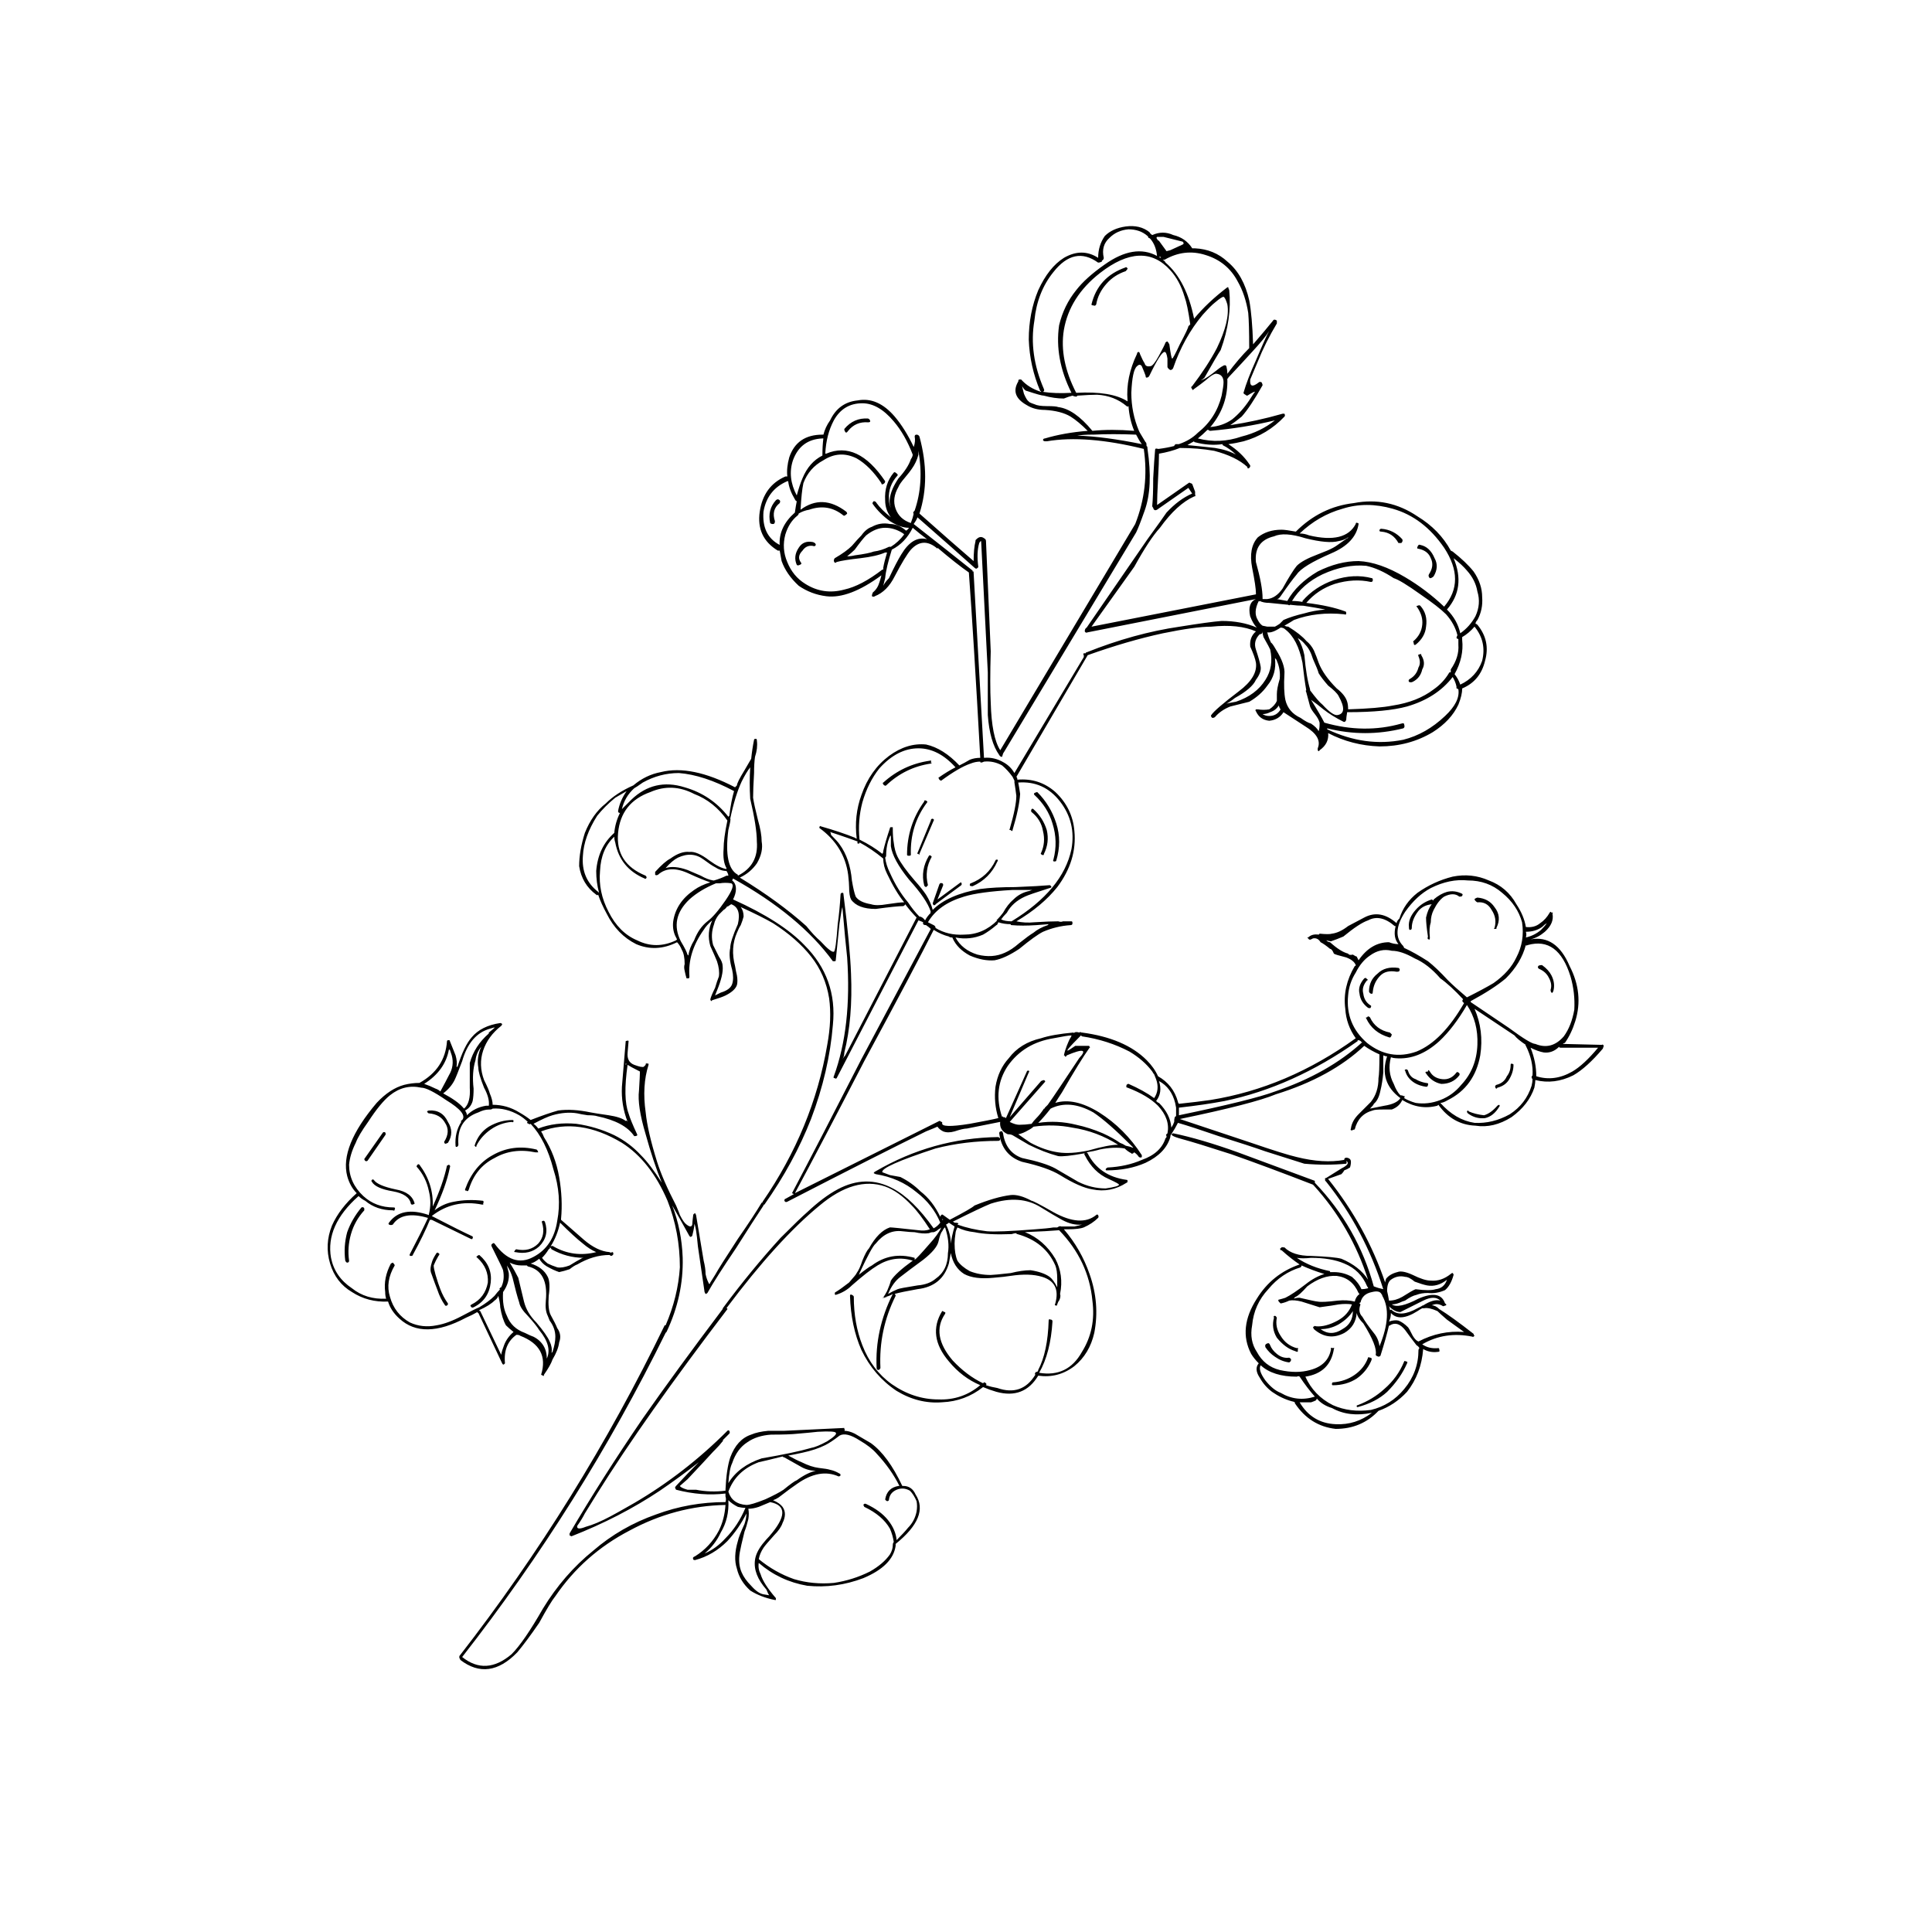 <?xml version="1.0" encoding="UTF-8"?>
<!-- Uploaded to: ICON Repo, www.svgrepo.com, Generator: ICON Repo Mixer Tools -->
<svg fill="#000000" width="800px" height="800px" version="1.1" viewBox="144 144 512 512" xmlns="http://www.w3.org/2000/svg">
 <path d="m558.7 420.4c1.176-1.68 2.098-3.609 2.769-5.793 1.512-4.871 1.008-9.742-1.512-14.609-2.352-5.543-5.793-7.894-10.328-7.055 1.344-0.336 2.606-1.008 3.781-2.016 1.676-1.512 2.348-3.106 2.012-4.785 0.168-0.336 0.086-0.422-0.25-0.254-0.168-0.336-0.336-0.336-0.504 0-0.672 1.176-1.512 2.102-2.519 2.773-1.008 0.84-2.266 1.176-3.777 1.008-0.336-2.016-1.176-4.031-2.519-6.047-1.68-3.023-4.113-5.121-7.305-6.297-3.023-1.344-6.215-1.68-9.574-1.008-3.359 0.84-6.465 2.266-9.32 4.281-2.352 1.848-3.945 4.113-4.785 6.801-0.504 0.504-0.754 0.926-0.754 1.262-2.856-2.519-5.711-3.023-8.566-1.512-0.672 0.336-2.098 1.09-4.281 2.266-1.512 1.176-2.941 1.848-4.285 2.016-0.504 0.168-1.594 0.168-3.273 0l-0.25 0.254c-1.176-0.168-2.102 0.082-2.773 0.754-0.336 0-0.336 0.082 0 0.25 0.168 0.336 0.422 0.422 0.758 0.254l0.504-0.254c0.84-0.168 1.512 0.168 2.016 1.008 0.668 0.336 1.508 0.926 2.516 1.766 0.336 0 0.672 0.418 1.008 1.258 0.168 0.168 1.262 0.504 3.277 1.008 1.344 0.504 2.184 1.176 2.519 2.016 0 0.168-0.086 0.254-0.254 0.254-2.184 3.691-3.023 7.473-2.519 11.336 0.168 2.852 1.094 5.457 2.773 7.809-12.094 8.73-24.941 14.188-38.543 16.371-2.352 0.336-5.121 0.672-8.312 1.008-0.168-0.168-0.254-0.336-0.254-0.504-0.84-3.023-2.602-5.289-5.289-6.801-0.672-1.512-1.68-2.938-3.023-4.281-3.863-3.863-9.57-6.297-17.129-7.305h-0.25c0-0.168-0.168-0.168-0.504 0-0.504-0.168-0.926-0.168-1.262 0 0 0.168-0.082 0.168-0.25 0-3.695 0.336-6.551 0.84-8.566 1.512-3.695 0.84-6.551 2.602-8.562 5.289-1.848 2.016-3.023 4.535-3.527 7.559-0.336 2.852-0.086 5.625 0.754 8.312-1.344 0.336-3.863 0.84-7.555 1.512-5.207 0.84-7.644 0.754-7.309-0.254 0-0.168-0.082-0.25-0.25-0.25-0.168-0.168-0.336-0.254-0.504-0.254l-38.289 19.145c4.703-8.73 10.832-20.402 18.387-35.016 9.07-16.793 15.199-28.379 18.391-34.762 1.344 0.84 2.688 1.43 4.031 1.766 0.168 0.164 0.418 0.25 0.754 0.25 0.168 0 0.254 0.082 0.254 0.25 0.84 1.848 2.352 3.359 4.535 4.535 2.348 1.008 4.531 1.43 6.547 1.262 1.848-0.336 4.031-1.344 6.551-3.023 2.856-2.352 4.953-3.863 6.297-4.535 2.352-1.008 4.785-1.594 7.305-1.762 0.336 0 0.504-0.168 0.504-0.504 0-0.336-0.082-0.504-0.25-0.504h-2.269c-0.336 0.168-0.754 0.168-1.258 0-1.512 0-3.609 0.082-6.297 0.25-1.68 0.168-3.277 0.086-4.789-0.25 4.535-2.688 8.148-5.711 10.832-9.07 3.527-4.703 5.039-9.656 4.535-14.863-0.336-4.027-2.016-7.473-5.039-10.328-2.852-2.516-6.211-3.609-10.074-3.273 0-0.336-0.086-0.586-0.254-0.754l18.895-32.246c7.055-2.519 13.688-4.449 19.902-5.793 5.707-1.176 9.992-1.762 12.844-1.762 4.871-0.504 8.816-0.086 11.84 1.258-1.176 1.008-1.68 2.352-1.512 4.031 0.84 1.848 1.344 3.273 1.512 4.281 0.336 2.519-1.176 5.039-4.531 7.559-4.199 3.191-6.637 5.289-7.309 6.297-0.168 0.168-0.082 0.418 0.254 0.754 0.336 0 0.586-0.082 0.754-0.25 1.008-1.176 2.352-2.102 4.031-2.773l5.039-1.258c2.016-1.176 3.609-2.602 4.785-4.281 1.68-2.016 2.352-4.453 2.016-7.305 0.336 0.336 0.504 0.586 0.504 0.754 0.672 1.512 0.926 3.106 0.758 4.785-0.504 1.68-0.758 3.023-0.758 4.031v1.512 0.254c-0.336 0.84-1.008 1.594-2.016 2.266-1.008 0.168-2.016 0.168-3.023 0h-0.504c-0.168 0.168-0.168 0.336 0 0.504 0.672 1.512 1.848 2.352 3.527 2.519 1.68-0.168 2.941-0.926 3.777-2.269 1.008 0.672 2.941 1.934 5.797 3.781 3.023 1.848 4.113 3.777 3.273 5.793v0.504c0.168 0.336 0.336 0.336 0.504 0 1.68-1.176 2.434-2.688 2.266-4.535 4.199 2.184 8.734 3.359 13.605 3.527 5.203 0 9.906-1.258 14.105-3.777 3.191-2.016 5.457-4.453 6.801-7.305 0.672-1.68 1.008-3.109 1.008-4.285 3.191-1.344 5.207-3.777 6.047-7.305 1.008-3.527 0.336-6.719-2.016-9.57-0.168-0.168-0.336-0.254-0.504-0.254 0-0.336 0.168-0.672 0.504-1.008 1.008-1.848 1.426-3.863 1.258-6.047 0-2.348-0.754-4.617-2.266-6.801-1.344-1.68-3.191-3.441-5.543-5.289l-0.504-0.25c-2.016-3.695-4.953-6.719-8.816-9.07-5.207-3.527-10.832-4.703-16.875-3.527-5.879 0.672-11 3.191-15.367 7.559-1.848-0.336-3.109-0.504-3.777-0.504-2.519 0-4.621 0.672-6.301 2.016-1.68 1.848-2.184 4.531-1.512 8.059 0.672 3.359 1.008 5.629 1.008 6.801v0.254l-43.578 8.566 11.336-15.871c2.688-4.871 4.953-8.312 6.801-10.328 3.023-4.199 6.047-6.969 9.07-8.312 0.336 0 0.418-0.168 0.25-0.504v-0.758l-0.754-2.016c-0.168-0.168-0.336-0.25-0.504-0.25-0.168-0.168-0.336-0.168-0.504 0l-8.312 5.793c0-1.512 0.082-3.777 0.25-6.801 0.168-3.023 0.254-5.289 0.254-6.801 2.016-0.336 3.859-0.84 5.539-1.512 3.191 0 6.215 0.25 9.07 0.754 3.863 1.008 6.801 2.438 8.816 4.285v0.25c0.168 0.168 0.336 0.168 0.504 0 0.336-0.336 0.336-0.672 0-1.008-1.344-2.016-3.191-3.777-5.543-5.289 1.344-0.168 2.688-0.422 4.031-0.758 4.199-1.172 7.809-3.356 10.832-6.547 0.168-0.168 0.168-0.422 0-0.758h-0.504c-4.703 1.344-9.32 2.352-13.855 3.023 1.008-0.672 2.016-1.426 3.023-2.266 1.512-1.68 3.359-4.453 5.543-8.312 0-0.168-0.086-0.422-0.254-0.758-0.336-0.168-0.586-0.168-0.754 0-1.68 1.344-2.438 1.094-2.269-0.754 1.008-2.352 1.68-3.949 2.016-4.789 1.344-3.356 3.023-6.715 5.039-10.074v-0.754c-0.504-0.336-0.84-0.336-1.008 0-1.344 1.676-3.106 3.777-5.289 6.297-0.168-5.039-0.504-8.902-1.008-11.59-1.008-4.531-2.938-7.977-5.793-10.328-2.352-2.184-5.207-3.359-8.566-3.527h-0.504-0.25c-1.176-1.844-2.856-3.019-5.039-3.523-1.848-0.84-3.695-0.84-5.543 0-0.336-0.168-0.586-0.422-0.754-0.758-1.68-1.344-3.781-1.848-6.297-1.512-2.352 0.336-4.199 1.176-5.543 2.519-1.176 1.68-1.766 3.609-1.766 5.793-2.852-1.848-5.875-1.848-9.066 0-2.688 1.68-4.953 4.535-6.801 8.566-1.68 4.031-2.519 8.398-2.519 13.098 0.168 4.703 1.176 9.238 3.023 13.605 0.168 0 0.25 0.082 0.25 0.25-2.184-0.672-3.945-1.762-5.289-3.273h-0.504c-0.168 0-0.254 0.168-0.254 0.504-1.508 2.519-0.754 4.617 2.269 6.297 1.344 0.84 2.938 1.258 4.785 1.258 2.856 0.168 5.121 0.758 6.801 1.766 1.344 0.84 2.856 2.098 4.535 3.777-4.199 0.336-7.977 1.008-11.336 2.016-0.336 0-0.504 0.168-0.504 0.504 0.168 0.168 0.336 0.25 0.504 0.25h0.504c6.887-1.172 15.449-0.504 25.695 2.016 1.008 6.887 0.25 13.52-2.269 19.902-13.434 22.504-25.355 42.488-35.77 59.953-1.512-2.352-2.352-6.551-2.519-12.594-0.168-3.191-0.168-7.727 0-13.605l-1.258-29.219c0-0.336-0.168-0.59-0.504-0.758-0.672-0.504-1.344-0.418-2.016 0.254l-0.254 0.25v0.254c-0.332 1.344-0.5 3.106-0.5 5.289-3.527-3.023-8.316-7.223-14.359-12.594 2.016-6.215 2.016-13.016 0-20.406-0.168-0.336-0.422-0.504-0.758-0.504-0.336 0-0.504 0.168-0.504 0.504 0.168 0.84 0.086 1.762-0.25 2.769-1.512-3.188-3.191-5.875-5.039-8.059-3.023-3.527-6.297-4.953-9.824-4.285-3.359 0.336-5.793 2.102-7.305 5.293-0.84 1.176-1.43 2.434-1.766 3.777h-0.25c-4.535 0-7.473 2.016-8.816 6.047-0.504 1.848-0.672 3.527-0.504 5.035h-0.504c-3.863 1.68-6.129 4.789-6.801 9.324-0.672 4.531 0.922 7.977 4.785 10.328h0.504c0.168 0.836 0.336 1.762 0.504 2.769 0.84 2.352 2.352 4.535 4.535 6.551 2.184 1.508 4.617 2.434 7.305 2.769 4.031 0.504 8.902-1.344 14.609-5.543-0.168 0.672-0.336 1.262-0.504 1.766-0.336 1.176-0.922 2.098-1.762 2.769-0.168 0.336-0.254 0.672-0.254 1.008 0.336 0.168 0.59 0.168 0.758 0 2.184-0.84 3.945-2.602 5.289-5.289 1.848-3.527 3.273-5.879 4.281-7.055 2.184-2.352 4.535-2.434 7.055-0.25v-0.254c3.359 2.856 6.129 5.039 8.312 6.551 0.84 11.418 1.848 27.793 3.023 49.121-1.008 0-1.93 0.168-2.769 0.504-0.84 0.504-1.766 1.008-2.773 1.512-2.856-3.023-5.793-4.871-8.816-5.543-3.359-0.336-6.633 0.672-9.824 3.023-3.359 2.519-5.793 5.961-7.305 10.328-1.344 3.695-1.762 7.555-1.258 11.586-0.168 0-0.336-0.082-0.504-0.25-2.519-1.008-5.543-2.016-9.07-3.023-0.168-0.168-0.25-0.086-0.25 0.25-0.168 0-0.168 0.086 0 0.254 4.363 3.191 6.883 7.305 7.555 12.344 0.168 1.512 0.254 2.602 0.254 3.273 0 1.512 0.168 2.606 0.504 3.273 1.176 1.68 3.356 2.519 6.547 2.519 3.695-0.504 6.129-0.754 7.305-0.754 0.336-0.168 0.504-0.336 0.504-0.504 1.008 1.344 2.016 2.519 3.023 3.527l-18.891 36.523c-0.164 0.164-0.414 0.5-0.758 1.008 0.336-0.523 0.504-1.109 0.504-1.762 1.512-6.047 2.102-13.016 1.766-20.906-0.168-4.703-0.84-11.758-2.016-21.16 0-0.168-0.086-0.254-0.254-0.254-0.336 0-0.504 0.168-0.504 0.504-0.168 2.856-0.418 5.457-0.754 7.809-0.336 4.703-0.672 7.137-1.008 7.305-0.504 0.168-1.68-0.754-3.527-2.769-1.176-1.008-2.434-2.352-3.777-4.031-4.871-4.367-10.75-8.648-17.633-12.848 1.844-0.84 3.356-2.098 4.531-3.777 1.176-2.016 1.598-3.945 1.262-5.793 0-1.512-0.336-3.445-1.008-5.793-0.672-2.688-1.094-4.621-1.262-5.797 0-1.512 0.086-3.695 0.254-6.547 0-1.68 0.082-3.109 0.25-4.285 0.504-1.512 0.672-2.938 0.504-4.281 0-0.336-0.082-0.504-0.25-0.504-0.336 0-0.504 0.086-0.504 0.254-0.336 1.676-0.59 3.356-0.758 5.035-0.672 1.176-1.258 2.184-1.762 3.023-1.344 2.184-2.016 3.527-2.016 4.031-0.168 0.168-0.336 0.336-0.504 0.504-7.723-4.031-14.273-5.375-19.648-4.031-2.688 0.504-5.121 1.68-7.305 3.527-3.023 1.344-5.457 2.938-7.305 4.785-2.352 1.848-4.199 4.453-5.543 7.809-1.008 3.191-1.512 6.133-1.512 8.816 0.504 3.191 2.016 5.711 4.535 7.559 0.168 0.168 0.336 0.168 0.504 0 0.504 1.512 1.258 3.191 2.266 5.039 1.848 3.695 4.453 6.379 7.809 8.059 3.527 1.512 7.141 1.344 10.832-0.504 0.504 0.504 0.926 1.176 1.262 2.016 0.504 0.84 0.754 2.102 0.754 3.781-0.168 0.504-0.168 1.09 0 1.762 0.168 0.84 0.336 1.512 0.504 2.016h0.504c0.168 0 0.254-0.168 0.254-0.504-0.336-4.199 0.922-8.312 3.777-12.344 0.504-0.84 1.258-1.68 2.266-2.519-1.008 2.184-1.176 4.449-0.504 6.801 0.84 1.848 1.43 3.191 1.766 4.031 0.504 1.512 0.672 2.856 0.504 4.031-0.336 0.84-0.672 1.848-1.008 3.023-0.672 1.344-1.094 2.352-1.262 3.023 0 0.168 0.086 0.336 0.254 0.504l0.25-0.254c1.68-0.504 2.856-0.922 3.527-1.258 1.68-0.84 2.688-1.766 3.023-2.773 0.168-0.672 0.168-1.512 0-2.519-0.168-0.668-0.336-1.508-0.504-2.516-0.84-3.191-0.672-6.133 0.504-8.816 0.336-0.84 0.672-1.512 1.008-2.016 0.336-0.84 0.59-1.598 0.758-2.269 0-1.008-0.254-1.848-0.758-2.519 3.695 1.68 6.551 3.109 8.566 4.285 4.195 2.688 7.555 5.625 10.074 8.816 2.519 3.191 4.113 6.883 4.785 11.082 0.504 3.695 0.336 7.809-0.504 12.344-2.516 14.777-8.227 28.633-17.129 41.566 0 0.168-0.082 0.25-0.25 0.25-1.512 2.519-3.613 5.711-6.297 9.574-3.191 4.867-5.207 8.059-6.047 9.57-0.336 0.504-0.758 1.176-1.262 2.016-0.168 0.504-0.336 0.504-0.504 0-0.336-0.672-0.586-1.426-0.754-2.266 0-1.008-0.168-2.184-0.504-3.527l-2.016-12.094-0.25-0.504c-0.336 0.168-0.504 0.336-0.504 0.504-0.168 1.344-0.254 2.184-0.254 2.519-0.168 0.672-0.672 0.672-1.512 0-0.504-0.336-1.09-1.176-1.762-2.519-0.168-0.504-0.504-1.344-1.008-2.519-2.352-4.531-4.031-8.395-5.039-11.586-1.68-5.375-2.688-9.738-3.023-13.098-0.672-4.703-0.418-8.902 0.758-12.598v-0.25c-0.168-0.168-0.336-0.168-0.504 0v-0.254l-0.254 0.254v0.25l-0.504 0.504c-0.336 0.168-1.176 0-2.519-0.504-1.34-0.504-1.93-1.594-1.762-3.273l0.254-3.023c0-0.168-0.254-0.168-0.758 0l-1.008 12.094c-0.168 3.188 0.336 6.297 1.512 9.32-0.168-0.336-0.336-0.422-0.504-0.254-0.84-0.672-2.352-1.176-4.535-1.512-2.352-0.336-3.945-0.586-4.785-0.754-3.191-0.672-6.047-0.84-8.566-0.504-1.844 0.504-4.281 1.344-7.305 2.519-0.84-0.672-1.848-1.344-3.023-2.016-2.18-1.344-4.531-2.016-7.051-2.016 0-0.84-0.254-1.848-0.758-3.023-0.168-0.672-0.672-1.848-1.512-3.527-1.008-2.688-1.09-5.289-0.25-7.809s2.434-4.703 4.785-6.551c0.168-0.168 0.254-0.336 0.254-0.504-0.168-0.168-0.336-0.25-0.504-0.25-3.359 0.504-5.879 1.762-7.559 3.777-1.344 1.512-2.602 4.113-3.777 7.809h-0.254c0.168-0.84 0.086-1.848-0.25-3.023-0.336-0.84-0.84-2.098-1.512-3.777 0-0.168-0.086-0.25-0.254-0.25-0.336 0-0.504 0.082-0.504 0.25-0.336 4.871-2.769 8.566-7.305 11.086-1.344 0-2.688 0.168-4.031 0.504-2.516 0.672-4.953 2.266-7.305 4.785-6.547 7.723-9.152 14.191-7.809 19.395 0.504 1.848 1.344 3.359 2.519 4.535-3.023 2.688-5.207 5.543-6.551 8.566-1.344 3.359-1.512 6.715-0.504 10.074 1.008 3.359 2.941 5.879 5.797 7.559 2.852 1.848 6.043 2.688 9.57 2.519 0.504 1.68 1.512 3.191 3.023 4.535 4.199 3.859 10.078 3.777 17.633-0.254 1.176-0.504 2.184-1.008 3.023-1.512 0 0.168 0.082 0.254 0.25 0.254l6.301 13.348c0.168 0.336 0.336 0.422 0.504 0.254l0.25-0.254c-0.336-3.356 0.672-5.875 3.023-7.555 0.504 0 0.84 0.082 1.008 0.25 5.207 2.016 7.055 5.461 5.543 10.328l0.504 0.254c0.168 0.168 0.25 0.082 0.25-0.254 1.176-1.68 1.934-3.023 2.269-4.031 1.004-1.676 1.594-3.188 1.762-4.531 0.504-1.344 0.336-2.606-0.504-3.781-0.336-0.84-0.926-2.012-1.762-3.523-0.504-1.008-0.672-2.688-0.504-5.039 0.336-2.352 0.25-4.031-0.254-5.039-0.84-1.68-2.352-2.856-4.535-3.527 0.672-0.168 1.43-0.586 2.269-1.258 0.504 0.84 1.176 1.512 2.016 2.016 1.176 0.672 2.266 1.176 3.273 1.512 0.84-0.168 1.762-0.422 2.769-0.758 0.84-0.672 1.512-1.09 2.016-1.258 2.856-1.68 5.711-2.519 8.566-2.519 0.168 0.168 0.336 0.25 0.504 0.25 0.336-0.168 0.504-0.336 0.504-0.504 0-0.336-0.086-0.504-0.254-0.504-0.336 0.168-0.586 0.168-0.754 0-2.184-0.168-4.453-1.258-6.801-3.273l-6.047-5.289v-0.254c0.336-3.527 0.168-7.219-0.504-11.082s-2.016-7.391-4.031-10.582c-0.168-0.504-0.418-1.008-0.754-1.512 6.715-2.516 13.852-1.508 21.41 3.023 5.039 3.191 9.07 8.312 12.094 15.367 2.18 5.543 3.273 11.418 3.273 17.633-0.336 5.207-1.598 10.328-3.777 15.367h-0.254c-15.113 31.234-33.25 60.457-54.41 87.664v0.504c0.168 0.168 0.25 0.336 0.25 0.504 5.039 3.859 10.078 3.188 15.113-2.016 1.68-2.016 3.613-4.621 5.797-7.809 2.016-3.695 3.441-6.047 4.281-7.055 5.039-7.391 11.586-13.184 19.648-17.383 8.062-4.367 16.543-6.633 25.441-6.801-0.168 2.519-0.754 4.785-1.762 6.801-1.512 2.856-3.609 5.125-6.297 6.801-0.504 0.168-0.672 0.422-0.504 0.758 0 0.168 0.168 0.25 0.504 0.25 3.188-0.84 6.043-2.516 8.562-5.035 2.016-2.184 3.695-4.621 5.039-7.309 0 0.84-0.168 1.766-0.504 2.773-1.008 2.184-1.594 3.695-1.762 4.535-0.84 2.852-0.926 5.289-0.254 7.305 0.504 2.184 1.68 4.113 3.527 5.793 1.848 1.176 4.031 2.016 6.551 2.519h0.25v-0.504c-2.184-2.519-3.527-4.617-4.031-6.297-0.504-1.008-0.672-2.016-0.504-3.023 3.695 3.191 7.977 5.207 12.848 6.047 5.039 0.504 9.992-0.168 14.863-2.016 5.207-2.184 8.062-5.039 8.566-8.566v-0.504c6.043-4.871 7.809-9.234 5.289-13.098-0.672-1.512-1.766-2.269-3.277-2.269h-0.25c-2.519-5.371-5.289-9.152-8.312-11.336-2.016-1.176-3.441-2.012-4.281-2.516-1.008-0.504-1.934-0.758-2.773-0.758 0.168-0.168 0.168-0.336 0-0.504v-0.25l-15.871 0.754h-4.281c-1.848 0.168-3.359 0.504-4.535 1.008-2.516 0.84-4.363 2.856-5.539 6.047-0.672 2.016-1.094 4.867-1.262 8.562v0.254c-2.688 0.336-5.289 0.25-7.809-0.254h-2.266c-1.176-0.336-1.848-0.672-2.016-1.008l2.016-1.762c2.856-3.023 5.121-5.457 6.801-7.305l0.504-0.504c0.84-0.84 1.512-1.598 2.016-2.269 0.168-0.168 0.168-0.25 0-0.25l1.762-1.762c0.168-0.168 0.168-0.422 0-0.758-0.168-0.168-0.336-0.168-0.504 0-7.555 7.559-15.785 13.938-24.688 19.145-3.523 2.016-5.625 3.191-6.297 3.527-2.519 1.344-4.703 2.266-6.547 2.769-1.68 0.672-2.438 0.59-2.269-0.25 0.84-1.176 1.512-2.269 2.016-3.277l3.273-5.289c8.398-13.434 19.902-29.723 34.512-48.867 0-0.168-0.082-0.254-0.25-0.254 9.066-12.09 17.297-21.16 24.688-27.207 6.211-5.203 12.004-6.883 17.379-5.035 2.352 0.84 4.703 2.519 7.055 5.035 1.344 1.344 2.938 3.445 4.785 6.301-0.84 0.336-1.848 0.418-3.023 0.25-4.535-0.504-7.051-0.754-7.555-0.754-2.016 0.672-3.863 2.519-5.543 5.539-0.504 0.504-1.094 1.598-1.766 3.277-0.504 1.512-1.004 2.602-1.508 3.273 0 0.168-0.672 1.008-2.016 2.519-1.512 1.176-2.688 2.016-3.527 2.519-0.168 0-0.254 0.168-0.254 0.504 0 0.168 0.086 0.25 0.254 0.25 1.68-0.504 3.106-1.344 4.281-2.519 2.856-2.516 5.121-4.281 6.801-5.289 3.023-1.848 6.129-2.266 9.32-1.258-3.023 2.184-4.953 3.945-5.793 5.289-0.168 0.672-0.504 1.594-1.008 2.769-0.336 0.672-0.754 1.344-1.258 2.016 0.168-0.168 0.336-0.336 0.504-0.504 0 0.16-0.086 0.328-0.254 0.504l0.254-0.25h0.25v-0.254l0.254 0.254v-0.254c0.672-0.168 1.258-0.418 1.762-0.754-3.191 6.383-4.617 12.93-4.281 19.648 0 0.336 0.168 0.504 0.504 0.504 0.168 0 0.336-0.168 0.504-0.504-0.336-6.719 1.008-13.098 4.031-19.145 0-0.168-0.086-0.336-0.254-0.504 1.176-0.336 3.191-0.758 6.047-1.262 4.367-0.504 7.137-2.769 8.312-6.801 0.168-0.84 0.336-1.762 0.504-2.769 0.504 2.519 1.68 4.367 3.527 5.543 1.848 1.008 4.449 1.344 7.809 1.008 2.016-0.168 3.527-0.336 4.535-0.504 3.356-0.504 6.129-0.422 8.312 0.25 3.356 1.008 4.531 3.359 3.523 7.055-0.168 0.336-0.168 0.504 0 0.504 0.336 0.168 0.504 0.082 0.504-0.254 0.168-0.504 0.336-0.84 0.504-1.008 0.336-0.672 0.422-1.258 0.254-1.762 0.672-3.359 0.25-6.465-1.262-9.32-2.012-3.359-4.699-5.711-8.059-7.055 4.199-0.168 7.219-0.336 9.066-0.504 5.207 5.375 8.148 11.59 8.816 18.641 0.672 5.039-0.25 9.574-2.769 13.605-2.519 4.531-6.297 6.379-11.336 5.539 2.016-3.527 3.191-8.059 3.527-13.602 0-0.336-0.168-0.504-0.504-0.504-0.336-0.168-0.504-0.082-0.504 0.254-0.168 5.539-1.09 9.906-2.769 13.098 0 0.168-0.086 0.336-0.254 0.504-0.336 0-0.504 0.082-0.504 0.25-0.168 0.168-0.168 0.336 0 0.504-2.352 3.863-5.711 5.039-10.074 3.527-1.008-0.168-2.016-0.418-3.023-0.754 0.168-0.168 0.168-0.336 0-0.504-0.168-0.168-0.336-0.254-0.504-0.254l-0.254 0.254c-2.852-1.344-5.539-3.359-8.059-6.047-3.863-4.535-4.535-8.648-2.016-12.344 0.168-0.336 0.082-0.504-0.254-0.504-0.168-0.168-0.336-0.25-0.504-0.25-2.684 4.363-2.098 8.816 1.766 13.348 2.352 2.856 5.121 4.957 8.312 6.301-3.191 2.688-6.887 3.945-11.086 3.777-4.363 0-8.48-1.344-12.34-4.031-3.527-2.519-6.133-5.961-7.812-10.328-1.508-3.863-2.266-8.145-2.266-12.848 0-0.168-0.168-0.336-0.504-0.504-0.336-0.168-0.504-0.082-0.504 0.254 0.168 5.375 1.176 10.16 3.023 14.359 2.184 4.531 5.289 8.145 9.32 10.832 3.863 2.348 7.894 3.356 12.09 3.019 4.031-0.168 7.644-1.508 10.832-4.027 1.176 0.504 2.352 0.922 3.527 1.258 4.871 1.344 8.566-0.082 11.086-4.281 3.527 0.504 6.715-0.336 9.57-2.519 2.688-2.184 4.449-5.121 5.289-8.816 1.008-5.207 0.59-10.414-1.258-15.617-1.512-4.367-3.777-8.312-6.801-11.84h1.008c2.016 0 3.441-0.168 4.281-0.504 1.512-0.672 2.769-1.512 3.777-2.519 0.168-0.168 0.168-0.422 0-0.758-0.168-0.168-0.336-0.168-0.504 0-2.684 2.184-6.465 1.934-11.336-0.754-3.523-2.016-5.457-3.023-5.793-3.023-2.184-1.176-4.031-1.68-5.539-1.512-2.688 0.336-5.879 1.262-9.574 2.769-0.504 0.504-2.688 1.766-6.551 3.781-0.672-0.504-1.258-0.926-1.762-1.262-0.168-0.168-0.336-0.168-0.504 0-0.168 0.168-0.254 0.336-0.254 0.504-1.34-2.856-3.106-5.121-5.289-6.801-1.512-1.512-3.273-2.769-5.289-3.777l-2.769-0.504-2.016-0.758c-0.336-1.008 4.363-3.106 14.105-6.297 5.207-1.344 10.746-2.016 16.625-2.016 0.336 0 0.504-0.168 0.504-0.504 0-0.168-0.168-0.336-0.504-0.504-11.586 0.168-22.418 3.191-32.496 9.07-0.336 0.168-0.504 0.336-0.504 0.504l0.504 0.25c4.199 0.672 7.809 2.269 10.832 4.789 2.856 2.184 4.957 4.867 6.297 8.059-0.504 0.672-1.09 1.176-1.762 1.512-3.695-5.207-7.305-8.73-10.832-10.578-4.703-2.519-9.57-2.438-14.609 0.25-2.519 1.344-5.207 3.359-8.062 6.047-1.176 1.008-3.527 3.273-7.051 6.801-5.207 5.711-10.246 11.84-15.117 18.391-0.168 0.168-0.25 0.336-0.25 0.504-8.23 10.914-15.281 20.57-21.16 28.969-7.223 10.578-13.688 20.738-19.398 30.48v0.504l0.504 0.25c8.566-3.359 16.375-7.387 23.43-12.09 3.691-2.519 7.137-5.039 10.328-7.559-1.848 1.848-3.863 3.945-6.047 6.297-0.168 0.168-0.254 0.336-0.254 0.504l0.254 0.504c4.535 1.176 8.898 1.512 13.098 1.008v0.504 0.254c0.168 0.504 0.168 1.008 0 1.512-6.379 0-12.512 1.09-18.387 3.273-6.215 2.184-11.758 5.375-16.629 9.574-5.203 4.195-9.656 9.32-13.348 15.363-3.359 5.879-6.133 9.91-8.312 12.094-4.535 3.859-8.902 4.113-13.102 0.754 20.992-26.871 38.961-55.504 53.91-85.898l0.25-0.254c3.023-6.379 4.449-12.93 4.281-19.648-0.168-4.867-1.09-9.488-2.769-13.855 1.176 2.016 2.688 4.703 4.535 8.062l0.25 0.254c0.168 0 0.336-0.086 0.504-0.254 0.504-2.016 0.672-3.106 0.504-3.273 0.336 0.336 0.672 2.352 1.008 6.043l1.766 12.094 0.25 0.504c0.168 0 0.336-0.086 0.504-0.254 1.512-2.688 4.031-6.633 7.559-11.84 3.188-5.035 5.625-8.816 7.305-11.336 0-0.164 0.082-0.25 0.25-0.25 5.207-7.391 9.32-14.945 12.344-22.672 3.191-8.395 5.121-16.711 5.793-24.938 0.84-8.23-1.68-15.281-7.555-21.16-4.031-4.199-10.328-8.23-18.895-12.094 0.504-1.004 0.758-1.93 0.758-2.769 0-1.008-0.336-1.762-1.008-2.266l0.25-0.504c11.758 6.547 20.574 13.855 26.449 21.914h0.504c0.168 0 0.254-0.082 0.254-0.25l1.008-9.824c0.336-2.352 0.586-3.781 0.754-4.285 0.504 5.879 0.926 10.328 1.262 13.352 0.84 12.262-0.336 22.758-3.527 31.488-0.168 0.336-0.086 0.504 0.25 0.504 0.168 0.168 0.336 0.168 0.504 0l21.664-41.816c0.504 0.168 0.926 0.336 1.262 0.504-0.168 0.504 0.082 0.758 0.754 0.758 0.504 0.336 0.926 0.672 1.262 1.008-2.688 5.035-8.816 16.539-18.391 34.508-7.391 14.445-13.52 26.285-18.391 35.52l0.504 0.254-2.266 1.258c-0.168 0-0.254 0.168-0.254 0.504 0.168 0.336 0.422 0.422 0.758 0.254 16.289-8.398 28.551-14.613 36.777-18.645 1.68-0.672 2.688-1.09 3.023-1.258 0.336 0.504 0.84 0.922 1.512 1.258 0.84 0.336 1.848 0.336 3.023 0 1.512-0.504 2.602-0.754 3.273-0.754l8.816-1.762c-0.168 1.512 0.504 2.602 2.016 3.273 0.504 0 0.926 0.082 1.262 0.25 1.676 1.008 3.106 1.848 4.281 2.519 2.688 1.344 5.289 2.352 7.809 3.023 1.008 0.168 3.359-0.082 7.055-0.754-0.168 0.168-0.168 0.336 0 0.504 1.508 3.023 3.609 5.121 6.297 6.297 1.848 0.84 2.769 1.344 2.769 1.512 0 0.336-1.176 0.672-3.527 1.008-2.519 0-4.953-0.59-7.305-1.766-1.176-0.672-3.191-1.848-6.047-3.527-1.844-1.004-4.785-1.93-8.816-2.769-2.852-1.008-4.531-3.191-5.035-6.551-0.168-0.504-0.336-0.672-0.504-0.504-0.336 0-0.504 0.168-0.504 0.504 0.504 3.863 2.519 6.383 6.043 7.559 4.535 1.008 7.894 2.184 10.078 3.527 3.527 2.184 6.383 3.441 8.562 3.777 3.191 0.672 6.215 0.086 9.07-1.762 0.168 0 0.254-0.168 0.254-0.504 0-0.168-0.086-0.254-0.254-0.254-4.871-0.672-8.312-3.023-10.328-7.051l-0.25-0.254c1.172-0.168 2.348-0.418 3.523-0.754 2.519-0.504 4.703-0.59 6.551-0.254 0.504 0.504 1.09 0.926 1.762 1.262 0 0.168 0.168 0.168 0.504 0l0.254-0.254c0.504 0.336 0.922 0.758 1.258 1.262 0.336 0.168 0.59 0.168 0.758 0v-0.504c-3.023-4.703-6.801-8.48-11.336-11.336-4.367-2.688-8.23-3.527-11.59-2.519 0.504-0.84 1.094-1.766 1.766-2.773 3.191-5.539 5.625-9.488 7.305-11.836 0.168 0 0.168-0.086 0-0.254 0-0.168-0.082-0.25-0.25-0.25h-3.527c-0.504 0.336-1.008 0.672-1.512 1.008-1.344 0.836-0.336-0.422 3.023-3.781l0.25 0.254c4.535 0.672 8.734 2.016 12.594 4.031 2.519 1.508 4.535 3.273 6.047 5.289 0.168 0.336 0.336 0.586 0.504 0.754l0.504 1.262c0.672 1.848 0.504 3.523-0.504 5.035-1.848-1.344-4.113-2.602-6.801-3.777-0.168 0-0.336 0.086-0.504 0.254-0.168 0.504-0.082 0.754 0.254 0.754 3.523 1.344 6.211 2.938 8.059 4.785 2.184 2.352 3.023 4.789 2.519 7.305l-0.25 0.254c-0.168 0-0.168 0.168 0 0.504 0 0.336-0.086 0.504-0.254 0.504-0.84 2.688-2.938 4.617-6.297 5.793-2.688 1.176-5.711 1.848-9.07 2.016-0.336 0.168-0.504 0.336-0.504 0.504s0.086 0.25 0.254 0.25c3.863 0 7.305-0.672 10.328-2.012 3.527-1.68 5.707-3.949 6.547-6.805 0-0.336 0.086-0.586 0.254-0.754 0.672-1.008 1.258-2.016 1.762-3.023 2.352 0.672 5.965 1.848 10.832 3.527 5.375 1.68 9.488 3.023 12.344 4.031 4.199 1.344 7.641 2.434 10.328 3.273 3.863 0.336 7.559 0.336 11.086 0 0.168-0.168 0.168-0.418 0-0.754 0.84 0.504 0.418 1.176-1.262 2.012l-4.031 2.519c-0.336 0-0.418 0.168-0.25 0.504-0.168 0-0.086 0.168 0.25 0.504 6.719 8.398 11.758 17.887 15.117 28.465-0.84-0.168-1.68-0.418-2.519-0.754-2.856-10.414-8.062-19.566-15.617-27.457v-0.504c-9.07-3.359-15.871-5.879-20.406-7.559-6.551-2.352-12.258-4.031-17.129-5.039-0.98 0.336-0.227 0.84 2.266 1.512 2.5 0.672 6.867 2.016 13.102 4.031 6.219 2.184 13.441 4.871 21.664 8.062l0.25 0.25c6.551 7.223 11.336 15.535 14.359 24.941-1.512-2.352-3.863-4.199-7.055-5.543-1.176-0.336-3.863-0.59-8.059-0.758-3.191 0-5.543-0.754-7.055-2.266h-0.504c0-0.168-0.168-0.086-0.504 0.25-0.168 0-0.168 0.168 0 0.504h0.254c1.676 1.512 3.273 2.773 4.785 3.781-4.871 1.68-8.648 4.703-11.336 9.066-3.359 5.207-3.863 10.078-1.512 14.613 0.504 0.84 1.176 1.676 2.016 2.516-0.84 1.008-0.758 2.269 0.25 3.781 0.84 1.512 1.934 2.769 3.277 3.777 1.68 1.176 3.441 2.016 5.289 2.519 0.168 0 0.418 0.082 0.754 0.25v0.254c2.688 4.031 6.301 6.297 10.832 6.801 4.535 0 8.312-1.594 11.336-4.785 2.856-1.008 5.375-2.688 7.559-5.039 2.519-3.191 3.945-6.969 4.281-11.336 1.176 0.672 2.438 0.926 3.777 0.758 0.504 0 0.672-0.168 0.504-0.504 0-0.336-0.082-0.504-0.25-0.504-1.68 0.168-3.106-0.168-4.281-1.008 4.027-2.352 8.48-3.023 13.352-2.016 0 0.168 0.168 0.082 0.5-0.254-0.164-0.168-0.25-0.336-0.25-0.504-3.863-3.023-6.887-5.203-9.07-6.547-0.672-0.672-1.34-1.008-2.012-1.008 1.008-0.504 2.012-0.422 3.019 0.25l0.758-0.25c0.168-0.168 0.082-0.336-0.254-0.504-0.84-2.519-3.188-2.941-7.051-1.262-3.527 1.848-5.879 2.352-7.055 1.512 0.84 0 1.762-0.25 2.769-0.754l0.758-0.254c1.176-0.84 2.184-1.344 3.023-1.512 0.84-0.336 1.848-0.504 3.023-0.504 1.512 0.168 3.019-0.082 4.531-0.754 1.008-0.84 1.766-2.184 2.269-4.031 0-0.168-0.086-0.336-0.254-0.504-0.168 0-0.336 0.086-0.504 0.254-1.68 1.344-3.441 1.93-5.289 1.762-1.176 0-2.769-0.504-4.785-1.512-1.848-0.84-3.191-1.09-4.031-0.754-1.344 0.336-2.352 0.922-3.023 1.762-0.168 0.504-0.25 0.84-0.25 1.008-3.359-9.91-8.398-19.062-15.117-27.457l3.527-1.262c0.336-0.336 0.59-0.672 0.758-1.008 0.504-0.168 1.008-0.418 1.512-0.754 0.168-0.504 0.25-1.008 0.25-1.512s-0.25-0.84-0.754-1.008c-0.504-0.168-0.84-0.082-1.008 0.254v0.25c-3.695 0.672-7.894 0.422-12.598-0.754-2.184-0.504-6.211-1.766-12.09-3.781l-18.895-6.297c12.934-2.688 21.414-4.871 25.445-6.551 9.738-3.019 17.547-7.305 23.426-12.844 1.176 0.84 2.519 1.594 4.031 2.266 0 3.359-0.086 5.457-0.254 6.297 0 2.519-0.672 4.617-2.016 6.297-0.168 0.168-1.258 1.262-3.273 3.277-1.176 1.176-1.848 2.434-2.016 3.777-0.168 0.336-0.082 0.504 0.254 0.504 0.336-0.168 0.586-0.254 0.754-0.254 0.672-2.684 2.266-4.363 4.785-5.035 0.336-0.168 1.262-0.254 2.773-0.254h2.266c1.344-0.504 2.266-1.344 2.769-2.519 3.023 1.848 6.133 2.352 9.32 1.512l0.254-0.25c2.519 3.527 5.793 5.375 9.824 5.543 3.191 0.504 6.383-0.254 9.574-2.269 3.019-2.184 5.035-4.785 6.043-7.809 0.168-0.84 0.254-1.512 0.254-2.016 3.359 0.84 6.715 0.422 10.074-1.258 2.352-1.344 4.953-3.695 7.809-7.055l0.254-0.754c-0.168-0.336-0.336-0.422-0.504-0.254l-10.328-0.25c0.168-0.168 0.336-0.254 0.504-0.254m1.512-17.633c0.84 2.856 1.176 5.793 1.008 8.816-0.504 2.856-1.43 5.207-2.773 7.055-2.184 2.519-4.699 3.191-7.555 2.016-0.84 0-3.191-1.43-7.055-4.285l-10.074-6.801v-0.25c4.027-2.184 7.137-4.199 9.32-6.047 2.684-2.688 4.449-5.625 5.289-8.816 0 0.168 0.168 0.168 0.504 0 5.375-1.512 9.152 1.258 11.336 8.312m-2.519 18.895h9.824c-2.519 3.019-4.785 5.121-6.801 6.297-3.191 1.848-6.383 2.266-9.574 1.258 0-2.519-0.504-5.039-1.512-7.555 1.344 0.672 2.519 1.09 3.527 1.258 1.512 0.168 2.856-0.336 4.031-1.512 0 0.168 0.168 0.254 0.504 0.254m-100.26-212.86-3.277 1.508-1.004 0.254-2.016-2.769c-0.168 0-0.336-0.168-0.504-0.504-0.168-0.168-0.168-0.336 0-0.504h1.762l5.039 1.258c0.336 0.336 0.336 0.59 0 0.758m10.832 13.852c0.336 0.168 0.672 0.84 1.008 2.016 0.504 2.856-0.422 6.719-2.773 11.59-1.68 3.191-3.859 6.547-6.547 10.074-0.336 0.168-0.336 0.422 0 0.758 0 0.336 0.168 0.336 0.504 0 1.176-0.84 2.184-1.598 3.019-2.269 1.512-1.344 2.519-1.93 3.023-1.762 1.176 0.168 1.766 0.922 1.766 2.266 0 0.672-0.168 1.848-0.504 3.527-1.008 4.031-3.109 7.305-6.297 9.824-1.344 1.344-3.023 2.352-5.039 3.023h-0.758c-0.168 0-0.336 0.168-0.504 0.504-1.344 0.336-2.684 0.586-4.027 0.754h-0.254c-0.504-0.168-0.754-0.082-0.754 0.254-0.168 1.848-0.336 4.367-0.504 7.555 0 3.191-0.086 5.629-0.254 7.309 0 0.168 0.086 0.336 0.254 0.504 0 0.168 0.082 0.336 0.25 0.504 0.168 0.168 0.422 0.168 0.758 0l8.312-5.797 1.008 1.512c-2.352 1.008-4.621 2.688-6.801 5.039-0.672 1.008-2.352 3.359-5.039 7.055l-16.121 23.426c-0.336 0.168-0.504 0.504-0.504 1.008 0.168 0.336 0.418 0.418 0.754 0.25l44.586-8.816c-1.512 0.672-2.016 2.184-1.512 4.535 0.504 1.344 1.094 2.352 1.766 3.023-2.688-1.176-5.793-1.762-9.32-1.762-2.184 0.168-5.879 0.672-11.086 1.512-8.059 1.172-16.289 3.441-24.684 6.801-0.168 0-0.254 0.082-0.254 0.25h-0.504c-0.168 0.168-0.168 0.336 0 0.504v0.504l-18.391 30.734c-0.668-1.176-1.594-2.102-2.769-2.773-1.68-1.008-3.441-1.426-5.289-1.258l-2.769-49.375h-0.254v-0.25c-3.359-2.688-8.566-6.801-15.617-12.344 0.504-0.672 0.84-1.262 1.008-1.766 6.715 5.879 11.754 10.328 15.113 13.352 0.168 0.168 0.336 0.254 0.504 0.254 0.336-0.168 0.504-0.336 0.504-0.504-0.336-2.519-0.254-4.617 0.25-6.297 0.168-0.336 0.336-0.504 0.504-0.504l1.766 34.762v11.336c0.336 4.703 1.344 8.227 3.023 10.578 0.168 0.336 0.418 0.504 0.754 0.504 0.168-0.672 0.336-1.09 0.504-1.258l35.016-58.191c0.504-1.008 1.258-2.938 2.266-5.793 1.512-4.199 1.766-9.656 0.758-16.375 0-0.504-0.086-0.754-0.254-0.754 0-0.672-0.082-1.008-0.25-1.008-0.504-0.84-1.008-1.68-1.512-2.519l-0.254-0.504c-1.344-3.191-2.016-6.551-2.016-10.074 0.168-4.031 0.672-6.383 1.512-7.055 0.504-0.504 0.926-0.504 1.262 0 0.504 1.176 0.84 2.016 1.008 2.519 0 0.336 0.082 0.504 0.25 0.504 0.336 0 0.59-0.168 0.758-0.504 2.016-4.199 3.359-6.297 4.031-6.297 0.336 0 0.586 0.586 0.754 1.762v2.266c0.168 0.336 0.418 0.59 0.754 0.758 0.336 0 0.59-0.168 0.758-0.504 1.848-5.375 4.449-10.078 7.809-14.105 1.512-1.68 2.602-2.773 3.273-3.277 1.176-1.008 1.934-1.512 2.269-1.512m1.512-1.762c-0.168-0.336-0.254-0.59-0.254-0.758h-0.25c-3.527 2.688-6.465 5.461-8.816 8.316-1.344-6.719-3.863-11.672-7.559-14.863-0.168-0.336-0.418-0.59-0.754-0.758h0.504c3.523-2.016 7.137-2.434 10.828-1.258 3.863 1.176 6.719 3.527 8.566 7.055 1.344 2.348 2.266 5.121 2.769 8.312 0.168 1.848 0.254 4.953 0.254 9.32-1.848 1.848-3.777 4.113-5.793 6.801 0-0.672-0.086-1.344-0.254-2.016l-0.25-0.254c-0.336 0-0.59 0.086-0.758 0.254-0.168 0-1.09 0.672-2.769 2.016-1.344 1.008-2.352 1.594-3.023 1.762 0.336-0.168 0.672-0.418 1.008-0.754 2.184-3.863 3.609-6.297 4.281-7.305 2.016-5.543 2.773-10.832 2.269-15.871m-15.621-5.289c1.68 1.848 2.941 4.195 3.781 7.051 0.504 1.344 1.008 3.781 1.512 7.305l-0.504 0.504c0 0.336-0.758 1.934-2.269 4.789-1.176 2.519-1.848 3.777-2.016 3.777-0.168 0-0.418-1.258-0.754-3.777-0.168-0.336-0.336-0.59-0.504-0.758-0.168 0-0.336 0.086-0.504 0.254-0.168 0.504-0.754 1.68-1.762 3.527-1.008 1.844-1.766 2.769-2.269 2.769-0.84 0.168-1.344-0.086-1.512-0.758-0.336-0.504-0.754-1.34-1.258-2.516 0-0.168-0.086-0.336-0.254-0.504-0.336 0-0.504 0.168-0.504 0.504-2.016 4.195-2.852 8.312-2.516 12.34v0.254c-2.856-1.848-7.391-2.602-13.605-2.266-3.023-5.879-4.113-11.422-3.273-16.629 1.008-5.875 4.199-10.914 9.57-15.113 7.559-5.879 13.773-6.129 18.641-0.754m19.398 32.496c0 0.168 0.168 0.336 0.504 0.504 0.168 0.168 0.336 0.25 0.504 0.25 1.344-0.84 2.016-1.176 2.016-1.008-0.168 0.168-0.672 0.926-1.512 2.266-1.344 2.016-2.856 3.695-4.535 5.039-1.68 1.176-3.609 1.848-5.793 2.016l0.25-0.25c3.023-3.695 4.453-7.894 4.285-12.598 0.168 0 0.25-0.082 0.25-0.25 2.688-2.856 4.785-5.121 6.297-6.801 2.184-2.352 3.695-4.199 4.535-5.543-0.504 0.84-1.68 3.441-3.527 7.809-1.512 3.359-2.602 6.215-3.273 8.566m-9.574 9.824h0.254c0.168 0.168 0.336 0.25 0.504 0.25 5.879-0.504 11.586-1.426 17.129-2.769-2.519 2.016-5.457 3.441-8.816 4.281-3.863 1.344-7.727 1.512-11.586 0.504 0.84-0.672 1.68-1.426 2.516-2.266m-5.289 4.027c0.84-0.504 1.43-0.84 1.766-1.008 0 0.168 0.082 0.254 0.25 0.254 2.519 0.672 4.953 0.84 7.305 0.504v0.25c1.344 0.672 2.519 1.512 3.527 2.519-1.512-0.84-3.359-1.426-5.543-1.762-3.019-0.336-5.457-0.59-7.305-0.758m-10.328-54.914c0.168 0 0.336 0.086 0.504 0.254 1.008 1.176 1.598 2.684 1.766 4.531-4.031-2.184-8.648-1.426-13.855 2.269-3.359 2.352-5.879 4.617-7.559 6.801-2.184 2.688-3.695 5.793-4.535 9.32-0.84 5.879 0.254 11.84 3.277 17.887-2.856 0.168-5.375 0.082-7.559-0.254 0.336-0.168 0.422-0.418 0.254-0.754-2.688-6.215-3.527-12.262-2.519-18.137 0.504-5.039 2.184-9.324 5.035-12.848 3.695-4.703 7.644-5.543 11.84-2.519 0.336 0 0.672-0.086 1.008-0.254v-0.25c0.336-0.168 0.504-0.422 0.504-0.758-0.504-2.184 0-3.945 1.512-5.289 1.344-1.344 3.023-2.098 5.039-2.266 2.016 0 3.695 0.586 5.039 1.762 0.168 0.168 0.25 0.336 0.25 0.504m-83.379 48.367c1.68-3.023 4.199-4.535 7.555-4.535 2.856 0 5.629 1.594 8.316 4.785 2.012 2.352 3.691 5.289 5.035 8.816 0 0.336-0.168 0.758-0.504 1.262-0.504 1.512-1.594 3.191-3.273 5.035-1.344 2.016-2.098 3.781-2.266 5.293-0.168 0.84-0.086 1.68 0.25 2.519-0.336-0.672-0.504-1.43-0.504-2.269-0.168-2.352 0.59-4.449 2.269-6.297 0.168-0.168 0-0.418-0.504-0.754-0.168-0.168-0.336-0.168-0.504 0-1.68 2.012-2.438 4.449-2.269 7.305 0 1.68 0.504 3.191 1.512 4.531-1.68-1.34-2.938-2.602-3.777-3.777-0.168-0.336-0.422-0.504-0.758-0.504-0.336 0.336-0.418 0.59-0.25 0.758 1.176 1.68 2.688 3.188 4.535 4.531 1.848 1.176 3.523 1.766 5.035 1.766-0.168 0.336-0.418 0.586-0.754 0.754-1.344-1.176-2.769-1.762-4.281-1.762-1.68-0.336-3.277-0.086-4.789 0.754-1.008 0.336-1.93 1.094-2.769 2.269-0.672 0.672-1.512 1.594-2.519 2.769-1.008 1.008-2.519 2.098-4.535 3.273-0.168 0.168-0.25 0.422-0.25 0.758 0.168 0.504 0.418 0.586 0.754 0.25 1.176-0.336 3.277-0.672 6.297-1.008 2.856-0.336 5.039-0.84 6.551-1.508h0.504c-0.504 1.676-0.84 3.019-1.008 4.027v0.504h-0.25c-3.695 2.856-7.055 4.621-10.078 5.293-3.695 1.004-7.137 0.5-10.328-1.512-2.184-1.344-3.777-3.277-4.785-5.797-1.008-2.352-1.176-4.785-0.504-7.305 0.672-2.184 1.762-3.863 3.273-5.039 0.168-0.168 0.254-0.332 0.254-0.5 0.84-0.504 1.762-0.84 2.769-1.008 3.359-1.176 6.383-0.672 9.07 1.508 0.168 0.168 0.418 0.086 0.754-0.25 0.336-0.168 0.336-0.418 0-0.754-4.199-3.191-8.227-3.359-12.09-0.504 0.168-3.191 0.418-5.543 0.754-7.055 1.008-2.688 2.773-4.703 5.289-6.047 2.856-1.848 5.797-2.016 8.82-0.504 2.348 1.344 4.531 3.527 6.547 6.551 0 0.336 0.168 0.418 0.504 0.25 0.336-0.168 0.504-0.418 0.504-0.754-4.871-7.223-10.074-9.656-15.617-7.305h-0.254c0.168-3.359 0.926-6.297 2.269-8.816m-3.023 4.785h0.25c-0.168 1.344-0.25 2.769-0.25 4.281v0.254c-2.352 1.176-4.113 3.191-5.289 6.043-0.504 1.176-1.008 2.688-1.512 4.535-1.68-3.191-2.016-6.297-1.008-9.32 1.344-3.695 3.945-5.625 7.809-5.793m-9.32 11.336h0.25c0.168 1.512 0.758 3.106 1.766 4.785 0.168 0.336 0.336 0.504 0.504 0.504-0.168 0.84-0.336 1.848-0.504 3.023-2.856 2.519-4.199 5.375-4.031 8.566-3.191-1.68-4.617-4.621-4.281-8.816 0.672-3.863 2.769-6.551 6.297-8.062m34.762-7.055v-1.008c1.008 5.711 0.672 11-1.008 15.871l-0.25 0.254c-0.168 0.336-0.168 0.504 0 0.504-0.168 0.836-0.422 1.676-0.758 2.516-2.016-0.672-3.356-1.93-4.027-3.777-0.672-1.848-0.422-3.777 0.754-5.793 0.168-0.504 0.754-1.344 1.762-2.519 0.84-1.008 1.43-1.762 1.766-2.266 0.84-1.176 1.426-2.438 1.762-3.781m64.238-52.395v0.25c-0.168 0-0.336-0.082-0.504-0.25h0.504m-35.52 35.52c2.519 0.84 4.031 1.258 4.535 1.258 1.848 0.504 3.609 0.758 5.289 0.758 0.84-0.336 1.594-0.59 2.266-0.758 0.84 0.336 1.262 0.336 1.262 0 2.352-0.168 4.113-0.25 5.289-0.25 3.023 0.168 5.625 1.176 7.809 3.019 0.168 0.168 0.336 0.168 0.504 0 0.168 2.352 0.672 4.535 1.512 6.551-4.031-0.336-7.727-0.336-11.086 0-3.188-3.863-6.211-5.961-9.066-6.297-0.336-0.168-1.344-0.254-3.023-0.254-1.512 0-2.602-0.168-3.273-0.504-1.008-0.336-1.512-0.586-1.512-0.754-0.336-0.168-0.758-0.84-1.262-2.016l-0.504-2.016c0.504 0.84 0.926 1.262 1.262 1.262m17.129 11.586h0.504c3.359-0.168 7.137-0.168 11.336 0 0.504 1.008 1.008 1.848 1.512 2.519-6.551-1.344-12.262-2.098-17.129-2.266 1.176-0.168 2.434-0.254 3.777-0.254m-49.879 26.199 0.254 0.25c-1.008 1.344-2.184 2.438-3.527 3.277h-0.504c-1.344 0.672-2.688 1.09-4.031 1.258-0.84 0.336-2.519 0.672-5.035 1.008-0.672 0.168-1.344 0.25-2.016 0.25 0.84-0.672 1.512-1.258 2.016-1.762 1.344-1.848 2.348-3.106 3.019-3.777 1.68-1.344 3.359-2.016 5.039-2.016 1.68 0 3.277 0.504 4.785 1.512m2.519-1.512c1.176 1.008 2.438 2.016 3.781 3.023-2.519-0.672-4.789 0.672-6.805 4.027-0.836 1.344-1.93 3.445-3.273 6.301-0.672 0.672-1.176 1.344-1.512 2.016 0.168-0.672 0.336-1.344 0.504-2.016 0.168-1.848 0.758-4.367 1.766-7.559 2.348-1.176 4.195-3.106 5.539-5.793m11.336 63.48c-1.344 0.672-2.856 1.594-4.535 2.769l0.254 0.504c0.168 0.168 0.336 0.254 0.504 0.254 3.191-2.352 5.793-3.863 7.809-4.535 0.84-0.336 1.68-0.504 2.519-0.504 0 0.336 0.336 0.336 1.008 0 1.68-0.168 3.273 0.168 4.785 1.008 1.008 0.84 1.934 1.848 2.773 3.023l0.5 1.008v0.504c0.168 1.004 0.336 2.18 0.504 3.523 0 1.848-0.586 4.789-1.762 8.816-0.168 0.168-0.082 0.254 0.254 0.254 0.336 0.336 0.504 0.336 0.504 0 1.172-3.863 1.844-7.055 2.012-9.574-0.168-1.176-0.336-2.184-0.504-3.019 4.535-0.336 8.23 1.34 11.086 5.035 2.856 3.695 3.863 7.894 3.023 12.598-1.512 7.219-6.801 13.602-15.871 19.145-1.176 0-2.098-0.168-2.769-0.504 0.336-0.504 0.84-1.094 1.512-1.766 1.008-1.848 2.602-3.273 4.785-4.281 0.672-0.336 2.856-1.09 6.551-2.266 0.168 0 0.336-0.086 0.504-0.254-0.168-0.336-0.336-0.504-0.504-0.504-1.848 0.168-4.871 0.336-9.07 0.504-3.695 0-6.801 0.168-9.32 0.504-5.711 1.008-9.91 2.856-12.594 5.543-0.336-1.344-0.926-2.688-1.766-4.031-0.672-1.008-1.68-2.266-3.023-3.777-2.184-2.519-3.695-4.621-4.531-6.297-0.504-1.008-0.84-2.269-1.008-3.781-0.168-0.84-0.254-2.184-0.254-4.031h-0.504c-0.168 0-0.25 0.086-0.25 0.254-0.84 2.519-1.43 4.535-1.766 6.047 0 0.336-0.082 0.586-0.25 0.754-1.68-1.344-3.695-2.602-6.047-3.777-0.336-3.359-0.082-6.633 0.754-9.824 1.008-3.527 2.519-6.551 4.535-9.07 3.191-3.527 6.633-5.289 10.328-5.289 3.527 0 6.801 1.68 9.824 5.039m-33.25 17.129 2.266 0.754c1.512 0.504 3.191 1.094 5.039 1.766-0.168 0.504 0 0.672 0.504 0.504v-0.254c2.184 1.176 4.281 2.606 6.297 4.285 0 1.34 0.336 2.684 1.008 4.027 1.512 3.191 3.023 5.711 4.535 7.559-0.84 0-2.352 0.168-4.535 0.504-1.848 0.336-3.273 0.336-4.281 0-2.016-0.336-3.359-1.008-4.031-2.016-0.336-0.84-0.672-2.266-1.008-4.281-0.336-3.863-1.426-7.055-3.273-9.574-0.336-0.504-1.094-1.344-2.269-2.519 0-0.336-0.082-0.586-0.25-0.754m14.863 6.297c0-1.344 0.168-2.602 0.504-3.777 0.504-1.512 0.754-1.934 0.754-1.262v2.519c0.336 2.352 1.934 5.289 4.785 8.816 3.191 3.527 5.125 6.383 5.797 8.566-0.168 0-0.168 0.082 0 0.25-0.672 0.672-1.176 1.344-1.512 2.016-0.504-0.672-1.008-1.008-1.512-1.008-1.008-1.008-2.016-2.266-3.023-3.777-1.848-2.184-3.441-4.785-4.785-7.809-0.672-1.344-1.094-2.688-1.262-4.031 0.168-0.168 0.254-0.336 0.254-0.504m24.18 26.199c-2.684-0.84-4.617-2.352-5.793-4.535 2.519 0.504 4.957 0.25 7.305-0.754 1.176-0.672 2.352-1.512 3.527-2.519 0.168 0 0.336-0.254 0.504-0.758 1.008 0.336 2.102 0.504 3.277 0.504 0 0.168 0.082 0.254 0.25 0.254 1.848 0.168 4.031 0.168 6.551 0l3.273-0.254-0.25 0.254c-1.512 0.504-2.773 1.176-3.781 2.016-0.84 0.504-2.098 1.426-3.777 2.769-1.344 1.176-2.602 2.016-3.777 2.519-2.184 1.008-4.621 1.176-7.309 0.504m-11.082-7.055c0-0.336-0.168-0.586-0.504-0.754-0.672-0.336-1.176-0.59-1.512-0.758 1.848-3.191 5.039-5.457 9.574-6.801 2.688-0.84 6.969-1.426 12.848-1.762h4.281 1.008c-0.18 0.004-0.43 0.086-0.758 0.25-1.68 0.336-3.106 1.094-4.281 2.266-1.008 0.84-1.93 2.016-2.769 3.527-0.504 0.672-1.008 1.262-1.512 1.766l-0.254 0.25h0.254c-2.519 2.519-5.461 3.781-8.816 3.781-2.856 0.168-5.375-0.422-7.559-1.766m140.82-94.715c1.512 1.68 2.434 3.527 2.769 5.539 0.672 2.184 0.504 4.367-0.504 6.551-1.008 1.848-2.352 3.359-4.031 4.535-0.504-2.352-1.68-4.449-3.527-6.297 3.359-3.863 3.949-8.398 1.766-13.605 1.512 1.176 2.688 2.269 3.527 3.277m-25.445 3.023c0.336 0 0.504-0.168 0.504-0.504 0-0.336-0.082-0.504-0.25-0.504-3.191-0.84-6.551-0.672-10.078 0.504-3.359 1.176-6.129 3.019-8.312 5.539v0.254c-0.84-0.168-1.762-0.254-2.769-0.254 1.848-3.019 4.535-5.371 8.059-7.051 4.031-1.848 7.894-2.606 11.59-2.269 2.352 0.504 4.785 1.598 7.305 3.277 1.176 0.336 3.527 1.762 7.055 4.281 3.191 2.184 5.457 3.945 6.801 5.289 1.512 1.68 2.519 3.527 3.023 5.543-0.168 0.336-0.254 0.586-0.254 0.754 0.168 0.168 0.336 0.254 0.504 0.254v1.512c0.168 2.184-0.504 4.367-2.016 6.547v0.758c-0.336 0-0.504 0.082-0.504 0.25-1.008 1.68-2.352 3.109-4.027 4.285-2.856 2.184-6.469 3.609-10.832 4.281-2.519 0.504-6.469 0.84-11.84 1.008 0-0.84-0.086-1.512-0.254-2.016-0.336-1.176-1.258-2.352-2.769-3.527-2.352-2.352-3.949-4.617-4.785-6.801-0.336-1.008-0.758-2.098-1.262-3.273-0.504-1.008-1.176-1.848-2.016-2.519-1.008-1.176-2.602-2.438-4.785-3.777-0.336 0-0.672-0.086-1.008-0.254 1.176-0.672 2.016-1.176 2.519-1.512 4.031-1.512 8.48-2.016 13.352-1.512 0.336 0.168 0.504 0.086 0.504-0.25 0-0.336-0.086-0.504-0.254-0.504-2.688-1.008-6.129-1.766-10.328-2.269 2.016-2.352 4.535-4.027 7.559-5.035 3.359-1.008 6.547-1.176 9.57-0.504m5.797-19.398c5.371 1.512 9.906 4.953 13.602 10.328 3.863 5.879 3.863 11.086 0 15.617-3.191-3.023-6.633-5.625-10.328-7.809-4.535-2.688-8.648-4.113-12.344-4.281-3.527 0-7.137 0.922-10.832 2.769-3.695 2.184-6.383 4.789-8.062 7.809-0.84-0.168-1.762-0.336-2.769-0.504 0.336 0 0.672-0.25 1.008-0.754 1.848-2.688 3.273-4.617 4.281-5.793 1.008-1.512 4.031-3.359 9.07-5.543 4.367-1.848 6.801-4.449 7.305-7.809 0-0.168-0.082-0.254-0.25-0.254-0.336-0.168-0.504-0.082-0.504 0.254-1.848 3.527-5.965 4.535-12.344 3.023-0.84-0.336-1.68-0.504-2.519-0.504 3.359-3.191 7.137-5.375 11.336-6.551 4.199-1.344 8.648-1.344 13.352 0m15.867 44.586c0.504 0.84 0.84 1.68 1.008 2.519v0.504c0.168 0 0.336 0.086 0.504 0.254 0.336 2.184-0.84 4.531-3.527 7.051-3.356 3.191-7.051 5.293-11.082 6.301-6.719 1.34-13.434 0.418-20.152-2.773v-0.25c6.719 1.68 13.434 1.68 20.152 0 0.336-0.168 0.418-0.504 0.25-1.008 0-0.336-0.25-0.422-0.754-0.254-6.551 1.848-13.352 1.766-20.406-0.25-0.672-1.344-1.844-3.359-3.523-6.047 1.176 0.84 2.266 1.68 3.273 2.519 1.512 1.176 3.273 2.266 5.289 3.273 0.336 0.168 0.59 0 0.758-0.504 0-0.336 0.082-1.008 0.25-2.016h0.254c6.715 0 11.922-0.504 15.617-1.512 5.207-1.508 9.234-4.113 12.09-7.809m2.519-10.578c1.176-0.672 2.269-1.598 3.273-2.769 2.184 2.684 2.856 5.707 2.016 9.066-1.008 2.856-2.938 4.953-5.793 6.297-0.336-1.008-0.84-1.93-1.512-2.769 1.68-3.023 2.352-6.047 2.016-9.07v-0.754m-32.746-25.441c1.008-0.168 1.848-0.504 2.519-1.008 0 0.168-0.086 0.25-0.254 0.25-1.176 0.84-2.016 1.43-2.519 1.766-0.672 0.504-1.594 1.008-2.769 1.512l-2.519 1.004c-2.688 1.008-4.535 2.016-5.543 3.023-0.84 1.008-2.098 3.023-3.777 6.047-1.176 1.68-2.519 2.602-4.031 2.769h-1.258v-0.25c0-2.184-0.59-5.375-1.766-9.574-0.336-3.691 1.262-5.961 4.789-6.801 1.848-0.84 4.617-0.672 8.312 0.504 4.031 1.008 6.969 1.262 8.816 0.758m-21.16 15.867c0.168 0.168 0.25 0.168 0.25 0 0.672 0.336 1.512 0.504 2.519 0.504 1.848 0.168 3.527 0.336 5.039 0.504 0.168 0.168 0.336 0.168 0.504 0 1.344 0.168 2.519 0.254 3.527 0.254 2.184 0.336 4.113 0.672 5.793 1.008-2.016 0.168-3.863 0.504-5.543 1.008-2.184 0.504-4.031 1.09-5.543 1.762l-1.004 1.008c-0.504 0.336-0.926 0.59-1.262 0.758h-2.016l-1.258-0.254c-0.504-0.336-0.926-0.84-1.262-1.512-0.84-1.344-0.754-3.023 0.254-5.039m1.008 8.062c0 0.512 0.086 1.016 0.25 1.512l1.262 2.266c0.168 0.336 0.336 0.672 0.504 1.008 0.672 3.023 0.25 5.711-1.262 8.062-1.68 2.688-4.281 4.617-7.809 5.793-1.008 0.168-1.848 0.336-2.519 0.504 0.672-0.336 1.43-0.84 2.269-1.512 3.019-1.68 4.867-3.273 5.539-4.785 1.008-1.344 1.43-2.519 1.262-3.527-0.168-1.008-0.59-2.519-1.262-4.535-0.504-1.512-0.168-2.856 1.008-4.031 0.496 0 0.75-0.25 0.758-0.754m1.258 0.25c0.84 0.168 2.016-0.25 3.527-1.258 0.504 0 0.922 0.168 1.258 0.504 2.184 1.68 3.695 4.617 4.535 8.816 0.336 3.023 0.672 5.457 1.008 7.305-0.168 0-0.168 0.168 0 0.504 0.504 1.848 0.84 3.109 1.008 3.777 0.168 0.504 0.59 1.176 1.262 2.016 0.672 0.84 1.09 1.598 1.258 2.269v0.504c0 0.672-0.082 1.258-0.25 1.762-0.336-0.672-1.008-1.344-2.016-2.016-0.672-0.168-1.598-0.672-2.773-1.512-2.184-1.008-3.527-2.602-4.031-4.785-0.336-1.68-0.418-3.945-0.25-6.801 0.168-1.68-0.586-3.863-2.266-6.551-0.672-1.176-1.094-1.762-1.262-1.762-0.504-1.008-0.84-1.934-1.008-2.773m8.062 1.512c0.84 0.504 1.512 1.094 2.016 1.766 0.84 0.84 1.512 2.098 2.016 3.777 0.84 1.848 1.344 3.106 1.512 3.777 0.504 0.84 1.34 1.934 2.516 3.277 1.512 1.176 2.438 2.098 2.773 2.769 1.68 3.023 1.594 4.703-0.254 5.039-0.84 0.168-2.184-0.758-4.031-2.769-0.668-0.504-1.762-1.766-3.273-3.781v-0.25c-0.672-2.184-1.176-5.207-1.512-9.07-0.336-1.68-0.922-3.191-1.762-4.535m-7.305 19.648c1.008-0.336 1.762-0.922 2.266-1.762 0.168 0.504 0.336 0.84 0.504 1.008-0.672 1.176-1.68 1.762-3.023 1.762-0.672 0-1.258-0.168-1.762-0.504 0.672 0 1.344-0.168 2.016-0.504m15.867 60.961c-0.336 0-0.672-0.168-1.008-0.504 0.672 0.168 1.094 0.254 1.262 0.254 1.008-0.336 2.098-0.758 3.273-1.258 2.856-2.352 5.039-3.781 6.551-4.285 2.184-1.176 4.535-0.672 7.055 1.512h0.25c-0.504 2.016-0.25 3.609 0.754 4.785-0.836 0-1.676-0.168-2.516-0.504-3.191 0-5.879 1.598-8.062 4.789-0.168-0.336-0.336-0.672-0.504-1.008-0.168 0-0.504-0.168-1.008-0.504-0.672 0.168-1.09 0.082-1.258-0.254-1.344-0.336-2.941-1.344-4.789-3.023m19.648 1.512-0.25-0.504c-2.184-2.184-2.016-5.203 0.504-9.066 2.016-2.856 4.281-4.953 6.801-6.297 3.359-1.68 6.633-2.352 9.824-2.016 3.527 0 6.551 1.09 9.07 3.273 2.688 2.184 4.449 4.785 5.289 7.809 0.504 3.359 0 6.465-1.512 9.32-1.176 2.519-3.191 4.785-6.047 6.801-1.68 1.008-4.031 2.269-7.051 3.781-2.184-1.848-3.863-3.359-5.039-4.535-2.016-2.184-3.777-3.863-5.289-5.039-2.352-1.512-4.453-2.688-6.301-3.527m-9.066 2.016c1.848-1.344 3.777-1.762 5.793-1.258 1.68 0 3.695 0.672 6.047 2.016 2.352 1.008 4.617 2.769 6.801 5.289 1.68 1.176 3.695 3.023 6.047 5.543-0.336 0.336-0.254 0.672 0.25 1.008-3.863 6.715-8.059 11-12.594 12.848-4.703 1.676-9.07 0.922-13.102-2.269-3.859-3.359-5.539-7.559-5.035-12.594 0.168-2.184 0.84-4.199 2.016-6.047 1.004-2.016 2.266-3.527 3.777-4.535m45.594-7.555c0.504-0.504 0.926-0.84 1.262-1.008-0.336 0.504-0.84 1.09-1.512 1.762-1.176 1.008-2.519 1.68-4.031 2.016 0.168-0.504 0.168-1.008 0-1.512 1.68 0 3.106-0.418 4.281-1.258m-224.7-35.27c3.527 1.344 6.465 3.695 8.816 7.055-0.672 3.191-1.008 5.711-1.008 7.559-0.168 2.184 0.086 3.859 0.758 5.035v0.254c-1.176-0.168-2.688-0.926-4.535-2.269-2.184-1.676-3.945-2.434-5.289-2.266-1.512-0.168-3.191 0.422-5.039 1.766-1.008 0.5-2.352 1.676-4.031 3.523v0.758c0.168 0.168 0.422 0.168 0.758 0 2.016-1.848 4.785-1.934 8.312-0.254 2.184 1.008 4.031 1.766 5.539 2.269-1.676 0.504-3.106 1.176-4.281 2.016-3.191 2.184-5.039 4.953-5.543 8.312-0.168 1.344 0 2.602 0.504 3.777 0.168 0.336 0.336 0.672 0.504 1.008l-0.25 0.25c-3.527 1.68-6.969 1.68-10.328 0-3.191-1.34-5.711-3.859-7.559-7.555-1.848-3.527-2.602-7.137-2.266-10.832 0.168-3.863 1.426-6.887 3.777-9.07 0 0.504 0.086 1.008 0.254 1.512 0.84 4.535 3.441 7.727 7.809 9.574 0.168 0.168 0.336 0.082 0.504-0.254 0-0.168-0.086-0.336-0.254-0.504-5.371-2.184-7.809-5.961-7.305-11.336 0.504-5.371 3.359-8.984 8.566-10.832 3.863-1.68 7.723-1.512 11.586 0.504m10.582-0.754c-0.504 1.68-0.926 3.863-1.262 6.551l-0.25 0.25c-3.023-3.863-6.887-6.465-11.59-7.809-5.371-1.68-10.074-0.59-14.105 3.273-0.84 0.84-1.68 1.68-2.519 2.519 0.504-2.184 1.598-4.031 3.273-5.543 0.336-0.168 1.094-0.672 2.269-1.508 3.023-1.68 6.215-2.519 9.57-2.519 4.367 0.336 9.238 1.93 14.613 4.785m-1.512 10.328c0.504-2.016 0.672-3.023 0.504-3.023 0.84-4.031 1.848-7.305 3.023-9.824 0.836-1.68 1.594-2.938 2.266-3.777-0.168 2.688-0.168 5.457 0 8.312 1.176 5.039 1.762 8.816 1.762 11.336 0.336 4.199-1.344 7.219-5.035 9.066v-0.25c-2.519-1.344-3.359-5.289-2.519-11.84m-29.977-8.566c0.84-0.504 1.848-1.09 3.023-1.762-1.176 1.68-1.934 3.441-2.269 5.289 0 0.336 0.168 0.504 0.504 0.504-0.84 1.68-1.344 3.441-1.512 5.289-2.856 2.519-4.449 5.879-4.785 10.078 0 2.016 0.25 3.945 0.754 5.793l-0.25-0.25c-3.023-2.352-4.367-5.543-4.031-9.574 0.168-3.359 1.43-6.887 3.777-10.578 1.344-1.68 2.941-3.277 4.789-4.789m13.352 18.641c1.172-1.344 2.266-2.266 3.273-2.769 2.519-1.176 4.785-1.008 6.801 0.504 1.344 1.008 2.352 1.68 3.023 2.016 1.008 0.672 2.016 1.008 3.023 1.008 0.336 0.504 0.504 0.922 0.504 1.258h-0.504c-1.008 0.504-2.102 0.926-3.277 1.262h-0.25c-1.008-0.168-2.098-0.59-3.273-1.262l-3.527-1.512c-2.352-0.84-4.285-1.008-5.793-0.504m6.043 23.176-0.25-0.25c-0.168-0.672-0.758-1.848-1.766-3.527-2.016-4.031-1.258-7.727 2.269-11.086 1.848-1.676 4.199-3.106 7.051-4.281h1.008c1.008-0.168 2.016-0.168 3.023 0 0.84 0.336 0.336 1.848-1.512 4.535s-3.441 4.535-4.785 5.543c-1.512 1.176-2.688 2.856-3.527 5.035-0.84 1.344-1.344 2.688-1.512 4.031m9.32-12.09c0.336-0.168 0.672-0.504 1.008-1.008 0 0.168 0.086 0.168 0.254 0l0.754-0.504c1.848 0.672 2.438 2.434 1.766 5.289-1.344 3.023-2.016 5.121-2.016 6.297-0.336 1.512-0.168 3.445 0.504 5.797 0.336 1.508 0.336 2.769 0 3.777-0.336 1.008-1.344 1.762-3.023 2.266l-1.512 0.758 0.504-1.262c1.176-2.856 1.68-5.035 1.512-6.547 0-0.672-0.336-1.512-1.008-2.519-0.84-1.68-1.344-2.688-1.512-3.023-0.504-1.848-0.422-3.695 0.25-5.543 0.168-0.84 0.59-1.68 1.262-2.519 0.504-0.504 0.922-0.922 1.258-1.258m-25.945 41.059v-0.504c0.004 0.168 0.09 0.254 0.254 0.254l-0.254 0.25m0.504 0c0.504 0.336 1.594 0.926 3.273 1.766 0 0.672-0.082 2.352-0.25 5.035-0.336 2.688 0.25 6.551 1.762 11.59 1.344 4.871 2.773 9.152 4.285 12.848-2.016-3.191-3.863-5.625-5.543-7.305-2.016-2.184-4.367-3.949-7.055-5.293-3.191-1.512-6.547-2.516-10.074-3.019-3.695-0.336-7.055 0.082-10.078 1.258-0.336-0.504-0.754-0.922-1.258-1.258 2.184-1.176 3.863-1.934 5.039-2.269 2.348-0.672 4.531-0.84 6.547-0.504 0.672 0.168 1.598 0.336 2.773 0.504 1.172 0 2.012 0.086 2.516 0.254 4.871 1.008 8.148 2.769 9.824 5.289 0.672 0 0.926-0.168 0.758-0.504-1.176-2.519-1.934-4.367-2.266-5.543-1.008-2.688-1.094-6.969-0.254-12.848m-36.777-8.562v0.25c-2.519 2.184-4.199 4.789-5.039 7.809v6.551c0.168 2.688-0.336 4.535-1.512 5.543l-0.25-0.254c-1.008-1.176-2.773-2.434-5.293-3.777 1.344-1.008 2.352-2.184 3.023-3.527 0.336-0.672 1.008-2.352 2.016-5.039 1.344-4.699 3.777-7.555 7.305-8.562 1.008-0.336 1.43-0.422 1.262-0.254-0.168 0.168-0.672 0.59-1.512 1.262m-10.582 4.535h0.254l0.504 1.508c0.504 1.848 0.25 3.613-0.758 5.293-0.504 1.008-1.258 2.434-2.266 4.281-0.336-0.336-0.754-0.586-1.258-0.754-1.008-0.504-2.016-0.926-3.023-1.262 3.691-2.352 5.875-5.375 6.547-9.066m7.055 2.769c0.168-1.344 0.672-2.519 1.512-3.527-0.84 1.848-1.094 3.695-0.758 5.543 0 1.008 0.504 2.769 1.512 5.289 1.008 1.848 1.43 3.441 1.262 4.785h-0.758c-2.016 0.336-3.691 1.176-5.035 2.519 0-0.336-0.168-0.754-0.504-1.258 1.008-0.504 1.68-1.344 2.016-2.519 0.168-0.84 0.25-1.934 0.25-3.273-0.336-2.856-0.168-5.375 0.504-7.559m-3.527 15.871c-0.336 0.168-0.418 0.336-0.25 0.504-1.176 1.844-1.68 3.945-1.512 6.297 0 0.336 0.168 0.418 0.504 0.25 0.168-0.168 0.25-0.336 0.25-0.504-0.336-4.363 1.43-7.219 5.289-8.562 1.008-0.504 1.934-0.758 2.773-0.758h0.25c0.336 0 0.59-0.082 0.758-0.25 2.352-0.168 4.703 0.418 7.051 1.762 0.84 0.504 1.598 1.094 2.269 1.766-0.336 0.168-0.254 0.336 0.25 0.504 0.168 0.168 0.336 0.168 0.504 0 2.688 2.852 4.703 6.883 6.047 12.09 1.512 4.703 1.848 9.238 1.008 13.602-0.672 4.535-2.769 7.727-6.297 9.574-3.695 2.016-7.137 0.84-10.328-3.527-0.168-0.168-0.336-0.168-0.504 0-0.336 0.168-0.422 0.418-0.254 0.754 2.016 4.031 3.023 6.133 3.023 6.301 0.336 1.68 0.168 3.191-0.504 4.531-0.168 0-0.336 0.168-0.504 0.504h0.254c-0.504 0.504-1.008 1.094-1.512 1.766-1.008 1.008-2.352 2.016-4.031 3.023-0.84 0.336-2.352 1.09-4.535 2.266-2.519 1.344-4.785 2.184-6.801 2.519-2.519 0.504-4.871 0.25-7.055-0.758-2.688-1.508-4.449-3.777-5.289-6.801-0.84-2.688-0.418-5.457 1.262-8.312 0-0.168-0.168-0.418-0.504-0.754l-0.504 0.25c-1.344 2.519-1.848 5.039-1.512 7.559 0 0.672 0.082 1.258 0.25 1.762-3.527 0.168-6.551-0.754-9.066-2.769-3.023-2.016-4.871-4.703-5.543-8.062-1.008-5.707 1.426-11.168 7.305-16.371 0.504 0.504 1.09 0.922 1.762 1.258 2.016 1.68 4.453 2.519 7.309 2.519 0.336 0.168 0.504 0.082 0.504-0.254 0.168-0.336 0.082-0.504-0.254-0.504-3.191 0-5.879-1.004-8.062-3.019-2.516-2.352-3.777-5.125-3.777-8.312 0.168-1.848 0.758-3.781 1.766-5.797 0.504-1.344 1.594-3.191 3.273-5.539 2.184-3.359 4.113-5.711 5.793-7.055 2.519-2.016 5.289-2.688 8.312-2.016 1.176 0 3.359 1.09 6.551 3.273 3.863 2.352 5.289 4.117 4.281 5.293m25.945 27.203c2.519 2.519 4.535 4.367 6.047 5.543 1.176 1.008 2.352 1.762 3.527 2.266-4.031 1.008-7.809 0.504-11.336-1.512-0.168-0.168-0.418-0.168-0.754 0 1.172-1.844 2.012-3.945 2.516-6.297m-3.019 7.055c0.336-0.168 0.418-0.336 0.25-0.504 0.168 0 0.336 0.168 0.504 0.504 2.668 1.5 5.523 2.258 8.566 2.266-0.348 0.012-0.602 0.098-0.758 0.254-0.672 0.336-1.68 0.922-3.023 1.762-1.344 0.504-2.434 0.672-3.273 0.504-1.008-0.336-1.848-0.672-2.519-1.008-0.672-0.504-1.176-1.008-1.512-1.512 0.672-0.672 1.262-1.426 1.766-2.266m-5.797 4.281 0.254 0.254c3.695 0.84 5.289 3.863 4.785 9.066-0.168 1.68 0 3.023 0.504 4.031l0.504 1.262c1.008 1.34 1.512 2.769 1.512 4.281 0 1.176-0.254 2.519-0.754 4.031l-0.254 0.25c0.168-1.008 0-2.016-0.504-3.023-0.504-1.176-1.68-2.856-3.527-5.039-1.68-1.676-2.769-3.523-3.273-5.539-0.336-1.344-0.84-3.445-1.512-6.297-0.672-1.344-1.426-2.688-2.266-4.031 1.008 0.504 2.012 0.754 3.019 0.754h1.512m-5.289 0c0.672 1.008 1.176 2.102 1.512 3.277 0.672 2.852 1.258 5.035 1.762 6.547 0.168 1.008 0.926 2.184 2.269 3.527 1.512 1.68 2.519 2.938 3.023 3.777 2.352 2.856 3.023 5.375 2.016 7.559 0-1.848-0.59-3.359-1.766-4.535-0.504-0.504-1.09-0.922-1.762-1.258-0.504-0.168-1.262-0.504-2.269-1.008-2.352-0.84-3.945-2.352-4.785-4.535-0.84-1.68-1.176-3.777-1.008-6.297 1.176-1.68 1.68-3.359 1.512-5.039-0.168-0.672-0.336-1.344-0.504-2.016m-2.266 8.062c0.336 1.344 0.504 2.352 0.504 3.023 0.336 2.016 0.84 3.609 1.512 4.785 0.504 0.504 1.176 1.09 2.016 1.762-1.176 1.008-2.016 2.184-2.519 3.527-0.336 0.84-0.59 1.68-0.758 2.519l-5.543-11.586c-0.168 0-0.25-0.086-0.25-0.254 1.848-0.84 3.191-1.68 4.031-2.519 0.504-0.336 0.84-0.754 1.008-1.258m75.32 42.57c0.168 0.168 0.332 0.254 0.5 0.254l4.031 2.266c1.344 0.84 2.773 1.262 4.285 1.262-1.512 0.336-3.191 1.172-5.039 2.516-0.504 0.168-1.68 1.008-3.527 2.519-1.008 0.672-2.602 1.512-4.785 2.519-2.519 1.008-4.199 1.512-5.039 1.512-2.519-0.168-4.113-1.344-4.785-3.527 1.344-3.695 4.031-6.297 8.059-7.809 0.84-0.168 2.941-0.672 6.301-1.512m-9.324-3.777c1.68-1.176 3.781-1.848 6.301-2.016 3.191 0 5.539-0.082 7.051-0.25 2.016-0.168 3.781-0.336 5.293-0.504 3.019-0.168 4.617-0.086 4.785 0.25 0.336 0.336-0.422 1.09-2.269 2.266-1.844 1.008-3.273 1.598-4.281 1.766-2.856 0.84-7.223 1.762-13.098 2.769-4.031 1.344-6.969 3.527-8.816 6.551 0.168-2.519 0.504-4.281 1.008-5.289 0.84-2.519 2.184-4.367 4.027-5.543m-7.051 23.93c1.512-2.519 2.184-5.371 2.016-8.562 0.672 0.672 1.512 1.258 2.519 1.762 0.672 0.168 1.344 0.254 2.012 0.254-1.34 3.188-3.106 5.875-5.289 8.059-1.68 1.848-3.527 3.191-5.539 4.031 1.844-1.512 3.273-3.359 4.281-5.543m13.855-8.562c0.504-0.168 1.008-0.422 1.512-0.758 2.18-1.68 3.777-2.856 4.785-3.527 4.031-2.852 7.723-3.523 11.082-2.016 0.168 0 0.336-0.082 0.504-0.25 0-0.336-0.082-0.504-0.25-0.504-0.84-0.504-1.68-0.84-2.519-1.008-0.504-0.168-1.512-0.336-3.023-0.504-1.344-0.168-2.856-0.672-4.535-1.512-0.84-0.336-2.016-0.922-3.527-1.762 1.008-0.168 2.269-0.422 3.781-0.758 2.352-0.504 4.367-1.176 6.043-2.016 1.008-0.504 2.269-1.344 3.781-2.516 1.176-0.672 2.938-0.254 5.289 1.258 2.016 1.176 3.527 2.352 4.535 3.527 2.519 2.688 4.535 5.539 6.043 8.562h-0.25c-2.016 0.336-3.191 1.512-3.527 3.527 0 0.168 0.168 0.336 0.504 0.504 0.336 0 0.504-0.168 0.504-0.504 0.168-1.176 0.84-2.016 2.016-2.519s2.352-0.418 3.527 0.254c0.672 0.672 1.258 1.594 1.762 2.769 0.168 0.84 0.168 1.766 0 2.773-0.336 1.676-1.09 3.106-2.266 4.281-0.672 0.84-1.68 1.93-3.023 3.273-0.168-1.848-0.922-3.609-2.266-5.289s-3.277-3.106-5.797-4.281c-0.336-0.168-0.586-0.086-0.754 0.25l0.25 0.504c3.191 1.512 5.461 3.441 6.805 5.793 0.504 1.176 0.84 2.352 1.008 3.527-0.168 0.168-0.254 0.422-0.254 0.758 0 0.84-0.25 1.676-0.754 2.516-1.176 1.68-2.941 3.191-5.293 4.535-3.019 1.512-6.211 2.519-9.57 3.023-3.695 0.336-7.223 0-10.582-1.008-3.356-1.176-6.465-2.938-9.32-5.289 0.168-1.008 0.59-2.016 1.262-3.023 0.336-0.504 1.258-1.594 2.769-3.273 1.176-1.176 1.934-2.269 2.269-3.277 0.836-1.68 0.836-3.106 0-4.281-0.504-0.672-1.344-1.258-2.519-1.762m-6.551 2.266c0.84 0 1.762-0.168 2.769-0.504 0.84-0.336 1.848-0.754 3.023-1.258 4.367 0.84 4.281 3.859-0.25 9.066-0.504 0.504-1.094 1.176-1.766 2.016-1.176 1.512-1.848 2.938-2.016 4.281-0.336 2.519 0.672 5.125 3.023 7.809 0.336 0.84 0.59 1.344 0.758 1.512l-1.512-0.25c-1.008-0.168-2.102-0.926-3.277-2.266-1.176-1.176-2.012-2.352-2.516-3.527-0.672-1.512-0.84-3.277-0.504-5.293 0.168-1.004 0.586-2.852 1.258-5.539 0.336-0.84 0.672-1.934 1.008-3.277 0.168-1.008 0.168-1.93 0-2.769m206.06-122.93c-0.168 0-0.168 0.086 0 0.254 1.344 2.684 1.93 5.289 1.762 7.809-0.168 0.168-0.25 0.336-0.25 0.504 0 0.168 0.082 0.336 0.25 0.504 0 0.504-0.082 1.09-0.25 1.762-1.008 3.191-2.941 5.711-5.793 7.559-3.023 1.68-6.133 2.434-9.324 2.266-3.356-0.504-6.379-2.266-9.066-5.289 0.504 0 1.176-0.254 2.016-0.758 4.703-2.352 7.555-6.297 8.562-11.84 0.672-4.363 0.168-8.48-1.512-12.34l10.582 7.051c0.504 0.672 1.512 1.512 3.023 2.519m-15.617-10.578c2.012 3.019 2.938 6.547 2.769 10.578-0.168 4.199-1.594 7.727-4.281 10.582-1.512 1.844-3.359 3.188-5.543 4.027-2.184 0.84-4.367 1.094-6.551 0.758-1.176-0.336-2.184-0.758-3.023-1.262 0.168-0.504 0.168-0.672 0-0.504-0.336-0.168-0.672-0.25-1.008-0.25-0.672-0.672-1.258-1.68-1.762-3.023-1.176-2.184-1.426-4.535-0.754-7.055 0.504 0.168 0.922 0.254 1.258 0.254 4.031 0.336 7.894-1.176 11.586-4.535 2.519-2.352 4.957-5.543 7.309-9.57m-22.168 17.883v-4.535c0.336 0.168 0.672 0.254 1.008 0.254-1.512 4.535-0.336 8.23 3.523 11.082-0.672 1.008-2.098 1.68-4.281 2.016-1.68 0.336-2.938 0.59-3.777 0.758 0.672-0.672 1.008-1.094 1.008-1.262 0.84-0.672 1.426-1.848 1.762-3.527 0.336-1.34 0.59-2.938 0.758-4.785m-5.797-8.059h0.254c-6.047 5.539-13.77 9.906-23.176 13.098-4.031 1.512-12.512 3.609-25.441 6.297v-2.016c4.535-0.504 8.562-1.09 12.09-1.762 12.094-2.519 23.848-7.809 35.27-15.871v-0.25c0.5 0 0.836 0.168 1.004 0.504m-49.121 17.379v2.269c-0.336 0-0.504 0.504-0.504 1.512-0.168 0.504-0.418 1.008-0.754 1.512-0.168-2.352-1.258-4.535-3.273-6.551-0.168 0-0.422-0.168-0.758-0.504 1.176-1.512 1.43-3.273 0.758-5.289 2.18 1.176 3.609 3.106 4.281 5.793l0.25 1.258m31.992 39.801c1.008 0.168 2.269 0.168 3.781 0 3.523 0 6.465 0.504 8.816 1.512 2.856 1.176 4.867 3.191 6.043 6.047 0.168 0.168 0.254 0.336 0.254 0.504-0.672 0.168-1.262 0.25-1.766 0.25-0.504-1.176-1.34-2.266-2.516-3.273-1.512-0.84-3.109-1.258-4.789-1.258h-1.008v-0.254c-3.356-0.672-6.297-1.848-8.816-3.527m1.008 2.519c0.168-0.168 0.254-0.336 0.254-0.504 1.848 0.84 3.863 1.598 6.043 2.269-1.676 0.504-3.356 1.426-5.035 2.769-2.184 1.68-3.949 2.856-5.293 3.527-0.504 0.168-1.09 0.336-1.762 0.504-0.168 0-0.168 0.168 0 0.504l0.504 0.504c0.84-0.168 1.594-0.422 2.266-0.758 0.84-0.168 1.934-0.082 3.277 0.254 2.688 0.84 4.281 1.344 4.785 1.512 2.519-0.336 4.199-0.59 5.039-0.758 1.344-0.168 2.519-0.168 3.527 0-0.672 1.848-1.934 3.277-3.781 4.285-2.184 1.172-4.113 1.676-5.793 1.508-0.168-0.168-0.418-0.082-0.754 0.254l0.25 0.504c2.519 2.184 5.207 2.519 8.062 1.008 2.016-1.176 3.106-2.941 3.273-5.289 0.168 0.84 0.754 1.762 1.762 2.769 2.519 4.031 3.613 6.801 3.277 8.312 0 0.168 0.25 0.336 0.754 0.504 0.168 0 0.336-0.082 0.504-0.25 1.008-3.191 1.766-5.879 2.269-8.062 0 0.168 0.082 0.168 0.25 0 1.344-0.84 2.688-0.422 4.031 1.258 0.84 1.176 1.848 2.519 3.023 4.031 0.336 0.168 0.586 0.422 0.754 0.758-0.168 0.168-0.25 0.336-0.25 0.504 0 3.859-1.262 7.305-3.781 10.328-2.348 2.852-5.289 4.699-8.816 5.539-3.691 0.504-7.051 0.086-10.074-1.258-3.359-1.68-5.793-4.199-7.305-7.559 4.363-0.672 6.883-3.106 7.555-7.305 0.168-0.336 0.086-0.418-0.25-0.25-0.504-0.168-0.672-0.086-0.504 0.25-0.504 2.856-2.352 4.703-5.543 5.543-2.352 0.672-5.039 0.672-8.059 0-2.688-0.672-4.703-2.269-6.047-4.785-1.344-2.016-1.766-4.367-1.262-7.055 0.336-3.695 1.766-6.887 4.285-9.574 2.352-2.852 5.203-4.785 8.562-5.793m-0.25 8.062c-0.672 0-1.176 0.082-1.512 0.25 0.168-0.336 0.336-0.504 0.504-0.504 0.672-0.336 1.68-1.258 3.023-2.769 2.688-2.016 5.289-2.938 7.809-2.769 2.688 0.336 4.617 1.844 5.793 4.531l0.25 0.254c-0.668 0.504-1.09 1.176-1.258 2.016-1.344-0.336-2.856-0.422-4.535-0.254-2.688 0.336-4.449 0.422-5.289 0.254-0.336 0-1.93-0.336-4.785-1.008m15.867 1.512c0-0.168 0.086-0.254 0.254-0.254 0.336-1.512 1.344-2.434 3.023-2.769 1.344-0.336 2.184-0.168 2.519 0.504 0.168 0.168 0.25 0.336 0.25 0.504 1.848 3.191 1.598 7.641-0.754 13.352-0.168-1.344-0.672-2.519-1.512-3.527-1.344-1.68-2.352-3.109-3.023-4.281-0.84-0.84-1.008-1.934-0.504-3.277l-0.254-0.25m-24.938 20.402c-1.344-1.848-1.762-3.191-1.258-4.031 2.184 2.016 5.375 3.023 9.57 3.023 0.336-0.168 0.59-0.168 0.758 0 1.344 2.016 2.688 3.781 4.031 5.293-3.191 1.004-6.215 0.668-9.07-1.008-1.344-0.504-2.688-1.598-4.031-3.277m23.176-18.387c0 2.184-0.922 3.777-2.769 4.785-2.016 1.344-3.949 1.344-5.793 0 1.676 0 3.273-0.422 4.785-1.262 1.68-1.004 2.938-2.18 3.777-3.523m-14.105 24.18h3.023c0.504-0.168 0.922-0.336 1.258-0.504 0.168-0.168 0.254-0.336 0.254-0.504 1.008 1.176 2.348 2.016 4.027 2.519 3.023 1.68 6.551 2.102 10.582 1.262-2.856 2.184-6.047 3.191-9.574 3.023-4.195-0.168-7.387-2.102-9.57-5.797m24.184-32.492c1.176-0.84 2.434-1.094 3.777-0.758 0.672 0 1.512 0.422 2.519 1.262 1.344 0.5 2.434 0.836 3.273 1.004 1.848 0.336 3.609-0.168 5.289-1.508-0.504 1.508-1.512 2.348-3.019 2.516-1.008 0.336-2.773 0.336-5.293 0-0.504 0.168-1.68 0.84-3.527 2.016-1.176 0.672-2.348 1.008-3.523 1.008-0.168-1.008-0.336-1.848-0.504-2.519 0-1.512 0.336-2.516 1.008-3.019m8.562 6.801c-0.168 0-0.336 0.082-0.504 0.25-0.336 0.168-0.672 0.336-1.008 0.504-3.023 1.68-5.289 1.848-6.801 0.504 0-0.168-0.168-0.168-0.504 0 0-0.336-0.082-0.672-0.25-1.008 1.008 1.008 2.016 1.512 3.019 1.512l6.047-3.023c2.016-1.008 3.527-1.008 4.535 0-1.176-0.336-2.688 0.086-4.535 1.262m-0.25 0.754h0.504c0.84-0.168 2.016 0.086 3.523 0.758 0.504 0.504 1.344 1.258 2.519 2.266l4.535 3.273c-4.199-0.336-8.227 0.504-12.09 2.519-0.504-0.168-1.008-0.672-1.512-1.512-0.672-1.344-1.094-2.098-1.262-2.266-0.84-0.84-1.68-1.43-2.519-1.762-0.668-0.168-1.508-0.086-2.516 0.25 0.336-0.672 0.504-1.426 0.504-2.266 1.512 1.68 3.859 1.512 7.051-0.504 0.504-0.336 0.926-0.59 1.262-0.758m-97.742-71.539c2.519-0.504 4.117-0.758 4.789-0.758 0 0.168-0.168 0.504-0.504 1.008-0.168 0.336-0.422 0.926-0.758 1.766-0.336 0.84-0.586 1.676-0.754 2.516 0.168 0 0.25 0.086 0.25 0.254 0.168 0.168 0.336 0.082 0.504-0.254 4.367-1.844 5.461-1.594 3.277 0.758l-5.039 7.559c-1.344 2.012-2.434 3.609-3.273 4.785-0.168 0.168-0.422 0.418-0.758 0.754 0 0.168-0.082 0.254-0.25 0.254-0.672 1.008-1.344 1.848-2.016 2.519-0.504 0.504-0.926 1.008-1.262 1.512-1.176 0.168-2.266 0.25-3.273 0.25-0.672 0-1.512-0.25-2.519-0.754l9.32-10.582c0.168-0.168 0.086-0.336-0.25-0.504-0.168 0-0.422 0.086-0.758 0.254l-8.312 9.57 5.039-11.84c0.168-0.168 0.168-0.336 0-0.504-0.336 0-0.504 0.086-0.504 0.254l-5.543 12.344c-0.168-0.168-0.336-0.254-0.504-0.254h-0.25c-0.168-0.336-0.254-0.336-0.254 0-1.68-5.039-1.176-9.57 1.512-13.602 2.856-4.031 6.887-6.465 12.09-7.305m-6.801 24.434c0.672-0.336 1.176-0.672 1.512-1.008 3.527-0.504 6.969-0.418 10.328 0.254 4.367 0.668 8.398 2.18 12.094 4.531-1.68 0-4.285 0.504-7.809 1.512-3.191 0.672-5.879 0.84-8.062 0.504-2.352-0.336-4.785-1.176-7.305-2.519-1.008-0.672-2.102-1.426-3.277-2.266 0.84-0.168 1.68-0.504 2.519-1.008m2.773-2.016c1.008-1.008 2.098-2.266 3.273-3.777 3.359-1.68 7.137-1.344 11.336 1.008 2.519 1.68 5.879 4.617 10.074 8.816l0.504 0.504h-0.25c-0.336-0.168-0.926-0.336-1.762-0.504-0.504-0.336-1.008-0.59-1.512-0.758-1.176-0.84-2.688-1.68-4.535-2.519-2.352-1.008-4.703-1.762-7.055-2.266-3.359-0.84-6.715-1.008-10.074-0.504m-25.191 25.695h-0.254v-0.254l0.254 0.254m-1.262 5.793c0.336-1.512 0.672-2.434 1.008-2.769 0.336-0.672 0.59-1.008 0.758-1.008 0.84 2.519 1.09 4.785 0.754 6.801 0 3.023-1.09 5.289-3.273 6.801-1.176 1.008-2.769 1.594-4.785 1.762-3.191 0.504-4.957 0.84-5.289 1.008-0.84 0.336-1.68 0.758-2.519 1.262 0.84-2.016 1.93-3.527 3.273-4.535 1.512-1.176 3.527-2.688 6.047-4.535 2.352-1.848 3.691-3.441 4.027-4.785m3.277 0.504c0-1.68-0.422-3.359-1.262-5.039 0.336-0.168 0.59-0.336 0.758-0.504 0.504 0.336 1.008 0.672 1.512 1.008-0.504 1.68-0.84 3.191-1.008 4.535m-3.277-3.777c0.336-0.168 0.59-0.336 0.758-0.504-0.504 1.176-1.594 2.688-3.273 4.531-2.184 2.519-3.445 3.863-3.781 4.031v-0.504c-4.199-1.176-7.977-0.504-11.336 2.016-0.672 0.336-1.848 1.176-3.523 2.519 0.168-0.168 0.25-0.336 0.25-0.504 2.184-4.703 3.609-7.305 4.281-7.809 2.016-2.519 4.367-3.609 7.055-3.273 1.512 0.168 2.602 0.25 3.273 0.25 1.512 0.336 2.773 0.422 3.781 0.254 0.336-0.168 0.672-0.254 1.008-0.254h0.25c0.504-0.168 0.922-0.418 1.258-0.754m5.293-1.512c0-0.168-0.336-0.254-1.008-0.254-0.168-0.168-0.336-0.25-0.504-0.25 5.039-2.519 8.395-4.117 10.074-4.785 5.207-1.68 9.656-1.344 13.352 1.004 2.184 1.344 4.031 2.438 5.543 3.277 1.848 1.008 3.609 1.426 5.289 1.258-0.504 0.168-1.176 0.336-2.016 0.504h-3.527c-0.168-0.168-0.504-0.082-1.008 0.254h-1.008c-1.004 0.168-2.684 0.336-5.035 0.504-6.383 0.504-10.582 0.672-12.598 0.504-2.856-0.336-5.457-0.926-7.809-1.766l0.254-0.25m-0.758 2.519c0-0.336 0.168-0.84 0.504-1.512 1.344 0.672 2.856 1.09 4.535 1.258 2.352 0.504 5.625 0.672 9.824 0.504 0.504-0.168 0.922-0.25 1.258-0.25 0 0.168 0.086 0.25 0.254 0.25 4.871 1.344 8.23 4.113 10.074 8.312 0.336 0.84 0.504 2.016 0.504 3.527v2.266c-0.672-1.34-1.344-2.266-2.012-2.769-1.176-0.84-2.856-1.426-5.039-1.762-1.512 0-3.277 0.25-5.289 0.754-3.023 0.336-4.789 0.504-5.293 0.504-2.016 0-3.863-0.336-5.539-1.008-1.512-0.84-2.606-1.762-3.277-2.769-0.504-1.176-0.754-2.688-0.754-4.535 0-0.84 0.082-1.762 0.25-2.769m100.01 40.305c2.352 0 4.449-0.59 6.297-1.766 1.68-1.176 2.938-2.688 3.777-4.535 0.336-0.668 0.254-1.004-0.25-1.004-0.336-0.168-0.504-0.168-0.504 0-0.672 1.844-1.848 3.356-3.527 4.531-1.68 1.176-3.609 1.848-5.793 2.016-0.168 0-0.254 0.168-0.254 0.504 0 0.168 0.086 0.254 0.254 0.254m6.551 5.289c-0.168 0-0.254 0.082-0.254 0.25 0 0.168 0.086 0.254 0.254 0.254 3.188-0.84 5.793-2.184 7.809-4.031 2.352-2.352 4.113-4.871 5.289-7.559 0.168-0.336 0.082-0.504-0.254-0.504-0.336-0.168-0.504-0.168-0.504 0-1.176 2.856-2.938 5.293-5.289 7.309-2.016 1.848-4.367 3.273-7.051 4.281m-21.414-13.602c-0.84-0.672-1.426-1.43-1.762-2.269-0.168-0.504-0.422-0.672-0.758-0.504-0.504 0.168-0.672 0.504-0.504 1.008 0.672 1.008 1.512 1.848 2.519 2.519 1.176 0.84 2.434 1.344 3.777 1.512 0.336-0.168 0.504-0.422 0.504-0.758 0-0.164-0.168-0.332-0.504-0.5-1.176 0.168-2.266-0.168-3.273-1.008m0-9.574c-0.168-0.336-0.336-0.504-0.504-0.504-0.336 0-0.418 0.168-0.25 0.504-0.504 1.848-0.254 3.609 0.754 5.289 1.512 1.848 3.106 3.023 4.785 3.527 0.672 0.336 0.926 0.254 0.758-0.25 0.168-0.504 0.082-0.672-0.254-0.504-1.848-0.504-3.273-1.598-4.281-3.277-1.008-1.512-1.344-3.106-1.008-4.785m48.113-64.992c-0.168-0.168-0.336-0.168-0.504 0-1.008 1.344-2.266 1.934-3.777 1.766-1.512-0.168-2.602-0.84-3.273-2.016-0.336-0.504-0.504-0.504-0.504 0-0.672 0-0.84 0.168-0.504 0.504 1.008 1.512 2.352 2.434 4.027 2.769 2.016 0 3.613-0.754 4.789-2.266 0.168-0.336 0.082-0.59-0.254-0.758m-13.352-0.504c-0.168-0.336-0.418-0.418-0.754-0.25-0.168 0.168-0.168 0.25 0 0.25 0.336 1.344 1.176 2.438 2.519 3.277 0.84 0.504 1.848 0.84 3.023 1.008 0.336 0 0.504-0.168 0.504-0.504 0.168-0.336 0-0.504-0.504-0.504-1.008-0.168-1.934-0.504-2.773-1.008-1.008-0.336-1.68-1.094-2.016-2.269m16.125 10.832c-0.168-0.336-0.336-0.336-0.504 0 0 0.168 0.082 0.336 0.25 0.504 1.344 1.008 2.856 1.43 4.535 1.262 1.512-0.336 2.769-1.344 3.777-3.023 0.168-0.168 0.168-0.336 0-0.504-0.168 0-0.336 0.082-0.504 0.25-1.176 1.344-2.352 2.184-3.527 2.519-1.512-0.168-2.852-0.504-4.027-1.008m11.586-12.594c-0.336-0.168-0.504-0.086-0.504 0.25 0 1.176-0.336 2.184-1.008 3.023-0.504 1.176-1.426 1.934-2.769 2.269-0.336 0.168-0.422 0.418-0.254 0.754 0.168 0.336 0.336 0.336 0.504 0 1.344-0.336 2.352-1.008 3.023-2.016 0.84-1.344 1.258-2.688 1.258-4.031 0-0.168-0.082-0.25-0.25-0.25m-304.3 38.289c-0.168-0.336-0.422-0.422-0.758-0.254-1.676 2.016-2.938 4.199-3.777 6.551-0.672 2.519-0.84 5.039-0.504 7.559 0.168 0.336 0.336 0.504 0.504 0.504 0.336 0 0.504-0.168 0.504-0.504-0.336-2.352-0.168-4.703 0.504-7.055 0.672-2.352 1.848-4.449 3.527-6.297v-0.504m0-13.098c0 0.168 0.082 0.336 0.25 0.504 0.336 0.168 0.59 0.082 0.758-0.254l4.535-6.551c0.168-0.168 0.168-0.418 0-0.754-0.336-0.168-0.59-0.086-0.758 0.25l-4.785 6.805m30.48 25.441c-0.168 0-0.336 0.082-0.504 0.25-0.336 0.168-0.336 0.336 0 0.504 2.016 1.848 2.938 4.031 2.769 6.551-0.504 2.688-1.93 4.617-4.281 5.793-0.336 0.168-0.418 0.336-0.25 0.504 0.168 0.336 0.418 0.422 0.754 0.254 2.688-1.344 4.199-3.527 4.535-6.551 0.336-2.856-0.672-5.289-3.023-7.305m-11.336-0.504c-0.672 1.008-1.09 1.848-1.258 2.519-0.336 1.008-0.422 1.848-0.254 2.519 0.84 2.352 1.43 3.945 1.766 4.785 0.5 1.512 1.172 2.856 2.012 4.031 0.168 0.168 0.336 0.168 0.504 0 0.168 0 0.254-0.168 0.254-0.504-0.84-1.176-1.512-2.438-2.016-3.781-0.336-0.84-0.754-2.098-1.258-3.777-0.336-1.176-0.504-2.016-0.504-2.519 0.336-0.84 0.754-1.68 1.258-2.519 0.336-0.336 0.336-0.586 0-0.754-0.168-0.168-0.336-0.168-0.504 0m-6.801-13.098c0 0.168 0.168 0.25 0.504 0.25l0.504-0.25c-0.504-2.016-2.184-3.277-5.039-3.781-3.191-0.672-5.121-1.512-5.793-2.519-0.168-0.168-0.336-0.168-0.504 0-0.168 0.168-0.168 0.336 0 0.504 0.672 1.176 2.519 2.016 5.543 2.519 2.852 0.504 4.449 1.598 4.785 3.277m33.754 10.578c-1.512 1.512-3.441 2.016-5.793 1.512-0.168 0-0.336 0.168-0.504 0.504-0.168 0.168-0.082 0.25 0.25 0.25 2.519 0.504 4.621 0 6.301-1.512 1.848-1.844 2.352-4.027 1.512-6.547l-0.254-0.254c-0.504 0-0.672 0.168-0.504 0.504 0.672 2.184 0.336 4.031-1.008 5.543m-19.145-14.105c0.336 0.336 0.59 0.25 0.758-0.254 1.176-3.863 3.441-6.633 6.801-8.312 3.191-1.848 6.801-2.352 10.832-1.512h0.754c-0.168-0.504-0.336-0.754-0.504-0.754-4.199-1.008-8.059-0.504-11.586 1.512-3.359 1.848-5.793 4.867-7.305 9.066 0 0.336 0.082 0.422 0.25 0.254m2.519-11.59c0.168 0.168 0.25 0.086 0.25-0.25 0.84-1.68 2.102-3.109 3.781-4.285 1.68-1.172 3.527-1.844 5.543-2.012 0.336 0.168 0.504 0.082 0.504-0.254 0-0.168-0.086-0.25-0.254-0.25-2.184 0-4.281 0.586-6.297 1.762-1.848 1.176-3.109 2.856-3.777 5.039l0.25 0.25m-15.617 5.293c1.68 1.844 2.769 4.027 3.273 6.547 0.504 2.016 0.504 4.031 0 6.047v0.25c-4.871-1.68-8.395-1.008-10.578 2.016-0.168 0.168-0.168 0.336 0 0.504 0.336 0.168 0.672 0.168 1.008 0 1.68-2.519 4.785-3.106 9.32-1.762-1.176 2.519-2.773 5.711-4.789 9.57-0.168 0.336-0.082 0.504 0.254 0.504 0.336 0 0.504-0.082 0.504-0.25 2.016-3.695 3.527-6.801 4.535-9.32h0.504c5.203 2.519 8.648 4.199 10.328 5.039 0.336 0.168 0.504 0.082 0.504-0.254 0.168-0.168 0.082-0.336-0.254-0.504-1.848-0.84-5.375-2.602-10.578-5.289 3.859-3.023 8.312-4.031 13.348-3.023 0.336 0 0.422-0.082 0.254-0.25 0.168-0.336 0.168-0.59 0-0.758-2.688-0.336-5.289-0.25-7.809 0.254-1.848 0.336-3.527 1.09-5.039 2.266 2.016-4.199 3.359-7.977 4.031-11.336 0.168-0.336 0.082-0.586-0.254-0.754l-0.504 0.25c-0.672 3.191-1.93 6.801-3.777 10.832 0.168-4.031-1.008-7.727-3.527-11.082-0.168-0.168-0.336-0.168-0.504 0-0.168 0.168-0.25 0.336-0.25 0.504m8.312-11.84c-1.008-2.184-2.688-3.191-5.039-3.023-0.168 0-0.336 0.082-0.504 0.25 0.168 0.336 0.336 0.504 0.504 0.504 2.016 0.168 3.441 1.008 4.281 2.519 1.008 1.512 0.926 3.191-0.25 5.039 0 0.168 0.082 0.336 0.25 0.504 0.168 0 0.422-0.086 0.758-0.254 1.176-1.848 1.176-3.695 0-5.539m250.14-23.176-0.504-0.504c-2.519-0.504-4.281-1.848-5.289-4.031-0.336-0.336-0.59-0.336-0.758 0-0.336 0-0.418 0.082-0.25 0.25 1.176 2.519 3.191 4.199 6.047 5.039 0.336 0.168 0.586-0.082 0.754-0.754m-6.801-14.863c0-0.168-0.168-0.168-0.504 0-1.176 1.344-1.594 2.688-1.262 4.031 0.168 1.512 0.926 2.769 2.269 3.777 0.504 0.168 0.754 0.086 0.754-0.25 0.168-0.168 0.086-0.336-0.25-0.504-1.008-0.672-1.598-1.68-1.766-3.023-0.336-1.176 0-2.352 1.008-3.527 0.336 0 0.254-0.168-0.25-0.504m8.062-1.762c0.5 0 0.754-0.086 0.754-0.254 0.168-0.336 0.082-0.586-0.254-0.754-2.348-0.336-4.195 0.168-5.539 1.512-1.512 1.172-2.269 2.769-2.269 4.785 0.168 0.336 0.336 0.504 0.504 0.504 0.336 0.168 0.504 0 0.504-0.504 0.168-1.68 0.84-3.109 2.016-4.285 1.008-1.004 2.438-1.34 4.285-1.004m25.945-11.336c0.504 0 0.672-0.086 0.504-0.254 1.008-2.016 0.84-3.863-0.504-5.543-1.008-1.512-2.519-2.348-4.535-2.516-0.504 0.168-0.758 0.332-0.758 0.5 0.168 0.336 0.422 0.59 0.758 0.758 1.68-0.168 2.938 0.504 3.777 2.016 1.008 1.512 1.262 3.106 0.758 4.785-0.168 0.168-0.168 0.254 0 0.254m-22.672-0.504c0 0.504 0.082 0.754 0.25 0.754 0.336 0 0.504-0.168 0.504-0.504 0-1.512 0.59-3.023 1.766-4.535 0.84-1.008 2.016-1.594 3.527-1.762-0.672 0.84-1.176 2.016-1.512 3.527 0 1.176 0.168 2.856 0.504 5.039-0.168 0.5-0.086 0.754 0.25 0.754 0.168 0.168 0.254 0 0.254-0.504-0.168-1.68-0.086-3.023 0.25-4.031 0-1.176 0.254-2.266 0.758-3.273 0.836-1.68 1.762-2.856 2.769-3.527 1.68-0.84 3.023-0.84 4.031 0 0.504 0 0.754-0.082 0.754-0.25 0.168-0.168 0.168-0.336 0-0.504-1.344-0.672-2.688-0.84-4.031-0.504-1.176 0.336-2.352 1.008-3.523 2.012 0 0.168-0.086 0.254-0.254 0.254 0-0.168-0.082-0.254-0.25-0.254-1.68 0.504-3.109 1.43-4.285 2.773-1.344 1.512-1.93 3.023-1.762 4.535m5.793-97.742c0.672 1.344 0.504 2.773-0.504 4.285-0.168 0.336-0.082 0.672 0.254 1.008 0.336 0 0.672-0.168 1.008-0.504 1.004-1.68 1.09-3.277 0.25-4.789-0.84-2.012-2.098-3.188-3.777-3.523-0.336-0.168-0.59 0-0.758 0.504-0.168 0.336-0.082 0.504 0.254 0.504 1.68 0.336 2.769 1.172 3.273 2.516m-13.602-7.305c0 0.168 0.168 0.254 0.504 0.254 2.016 0.168 3.527 1.176 4.531 3.023h0.758c0.336-0.336 0.418-0.672 0.25-1.008-1.508-1.68-3.356-2.606-5.539-2.773-0.336 0-0.504 0.168-0.504 0.504m11.082 33c0-0.336-0.082-0.418-0.25-0.25-0.504 0-0.672 0.168-0.504 0.504 0.504 1.176 0.504 2.184 0 3.023-0.336 1.34-1.094 2.348-2.269 3.019-0.336 0.168-0.418 0.422-0.25 0.758 0.336 0.168 0.672 0.168 1.008 0 1.344-0.672 2.184-1.766 2.519-3.277 0.672-1.172 0.586-2.434-0.254-3.777m1.262-7.555c0.336-2.184-0.168-4.031-1.512-5.543-0.168-0.168-0.422-0.168-0.758 0-0.336 0-0.336 0.168 0 0.504 1.008 1.512 1.43 3.023 1.262 4.535-0.168 1.676-0.926 3.106-2.269 4.281-0.168 0-0.168 0.168 0 0.504 0 0.504 0.168 0.672 0.504 0.504 1.68-1.344 2.606-2.941 2.773-4.785m-100.51 53.906c-0.672-2.184-1.848-4.031-3.527-5.543-0.168-0.168-0.336-0.168-0.504 0-0.168 0.336-0.168 0.59 0 0.758 1.68 1.344 2.688 3.019 3.023 5.035 0.504 2.016 0.336 3.949-0.504 5.797-0.168 0.168-0.082 0.336 0.254 0.504 0.336 0.168 0.504 0.082 0.504-0.254 1.008-2.016 1.258-4.113 0.754-6.297m-3.273-9.32c2.352 2.184 3.945 4.703 4.785 7.555 1.008 3.191 1.09 6.383 0.25 9.574-0.168 0.336-0.082 0.504 0.254 0.504 0.336 0 0.504-0.086 0.504-0.254 1.008-3.356 1.008-6.633 0-9.824-1.008-3.188-2.688-5.961-5.039-8.312-0.168 0-0.418 0.086-0.754 0.254-0.168 0.168-0.168 0.336 0 0.504m-17.129 23.93c0 0.168 0.25 0.254 0.754 0.254 3.023-1.344 5.207-3.527 6.551-6.551 0.168-0.168 0.168-0.336 0-0.504-0.336 0-0.504 0.086-0.504 0.25-1.344 2.856-3.527 4.871-6.551 6.047-0.168 0-0.25 0.168-0.25 0.504m-7.055 0c0-0.336-0.086-0.504-0.254-0.504-0.336-0.168-0.586-0.082-0.754 0.254l-1.762 5.035c0 0.168 0.082 0.336 0.25 0.504 0.336 0 0.504-0.082 0.504-0.25l6.801-5.039c0.168-0.168 0.168-0.418 0-0.754-0.168 0-0.336 0.082-0.504 0.25l-5.793 4.281 1.512-3.777m-3.023-7.555-0.25-0.254c-0.168-0.168-0.336-0.168-0.504 0-1.512 2.519-1.934 5.121-1.262 7.809 0 0.168 0.168 0.336 0.504 0.504l0.504-0.504c-0.672-2.688-0.336-5.207 1.008-7.555m0.254-10.078c-0.336 0-0.504 0.168-0.504 0.504l-3.527 8.566c-0.168 0.168-0.086 0.25 0.25 0.25 0.168 0.336 0.254 0.336 0.254 0l3.777-8.816c0.168-0.168 0.086-0.336-0.25-0.504m-1.512-4.281c0.168-0.168 0.082-0.336-0.254-0.504-0.336-0.168-0.504-0.086-0.504 0.25-3.023 4.199-4.535 8.902-4.535 14.109 0 0.168 0.168 0.25 0.504 0.25 0.336 0 0.504-0.082 0.504-0.25-0.168-5.207 1.262-9.824 4.285-13.855m1.008-10.328c0.336-0.168 0.336-0.254 0-0.254 0.168-0.504 0.082-0.672-0.254-0.504-4.703 0.672-8.816 2.606-12.344 5.797-0.168 0-0.168 0.168 0 0.5 0.336 0.336 0.59 0.422 0.758 0.254 3.356-3.191 7.305-5.121 11.84-5.793m-41.312-64.238c-0.672-2.012-0.254-3.609 1.258-4.785 0.168-0.336 0.168-0.586 0-0.754-0.336-0.336-0.672-0.336-1.008 0-1.512 1.68-2.016 3.695-1.512 6.043 0.168 0.168 0.422 0.254 0.758 0.254 0.336 0 0.504-0.254 0.504-0.758m5.793 11.59c0.168 0.168 0.418 0.168 0.754 0 0.504-0.168 0.59-0.422 0.254-0.758-0.672-1.008-0.504-2.016 0.504-3.019 0.672-1.008 1.594-1.43 2.769-1.262 0.336 0.168 0.59 0.086 0.758-0.25 0-0.336-0.254-0.59-0.758-0.758-1.68-0.336-2.938 0.168-3.777 1.512-1.008 1.512-1.176 3.023-0.504 4.535m18.891-37.785c0.504 0 0.672-0.168 0.504-0.504 0-0.168-0.168-0.336-0.504-0.504-2.516-0.168-4.617 0.754-6.297 2.769 0 0.336 0.086 0.59 0.254 0.758 0.168 0.336 0.418 0.25 0.754-0.254 1.344-1.68 3.109-2.434 5.289-2.266m68.27-40.055c0.336-0.336 0.504-0.586 0.504-0.754-0.336-0.336-0.504-0.422-0.504-0.254-4.871 1.68-7.894 4.953-9.07 9.824 0 0.168 0.168 0.254 0.504 0.254 0.336 0.168 0.586 0.082 0.754-0.254 0.336-2.016 1.262-3.863 2.773-5.539 1.344-1.512 3.023-2.606 5.039-3.277m109.58 184.9c1.176 0.504 2.016 1.262 2.519 2.266 0.668 1.176 0.836 2.269 0.504 3.277 0 0.336 0.082 0.586 0.25 0.754s0.336 0 0.504-0.504c0.336-1.344 0.168-2.688-0.504-4.031-0.504-1.004-1.344-1.93-2.519-2.769-0.504 0-0.84 0.086-1.008 0.254-0.168 0.336-0.082 0.586 0.254 0.754z"/>
</svg>